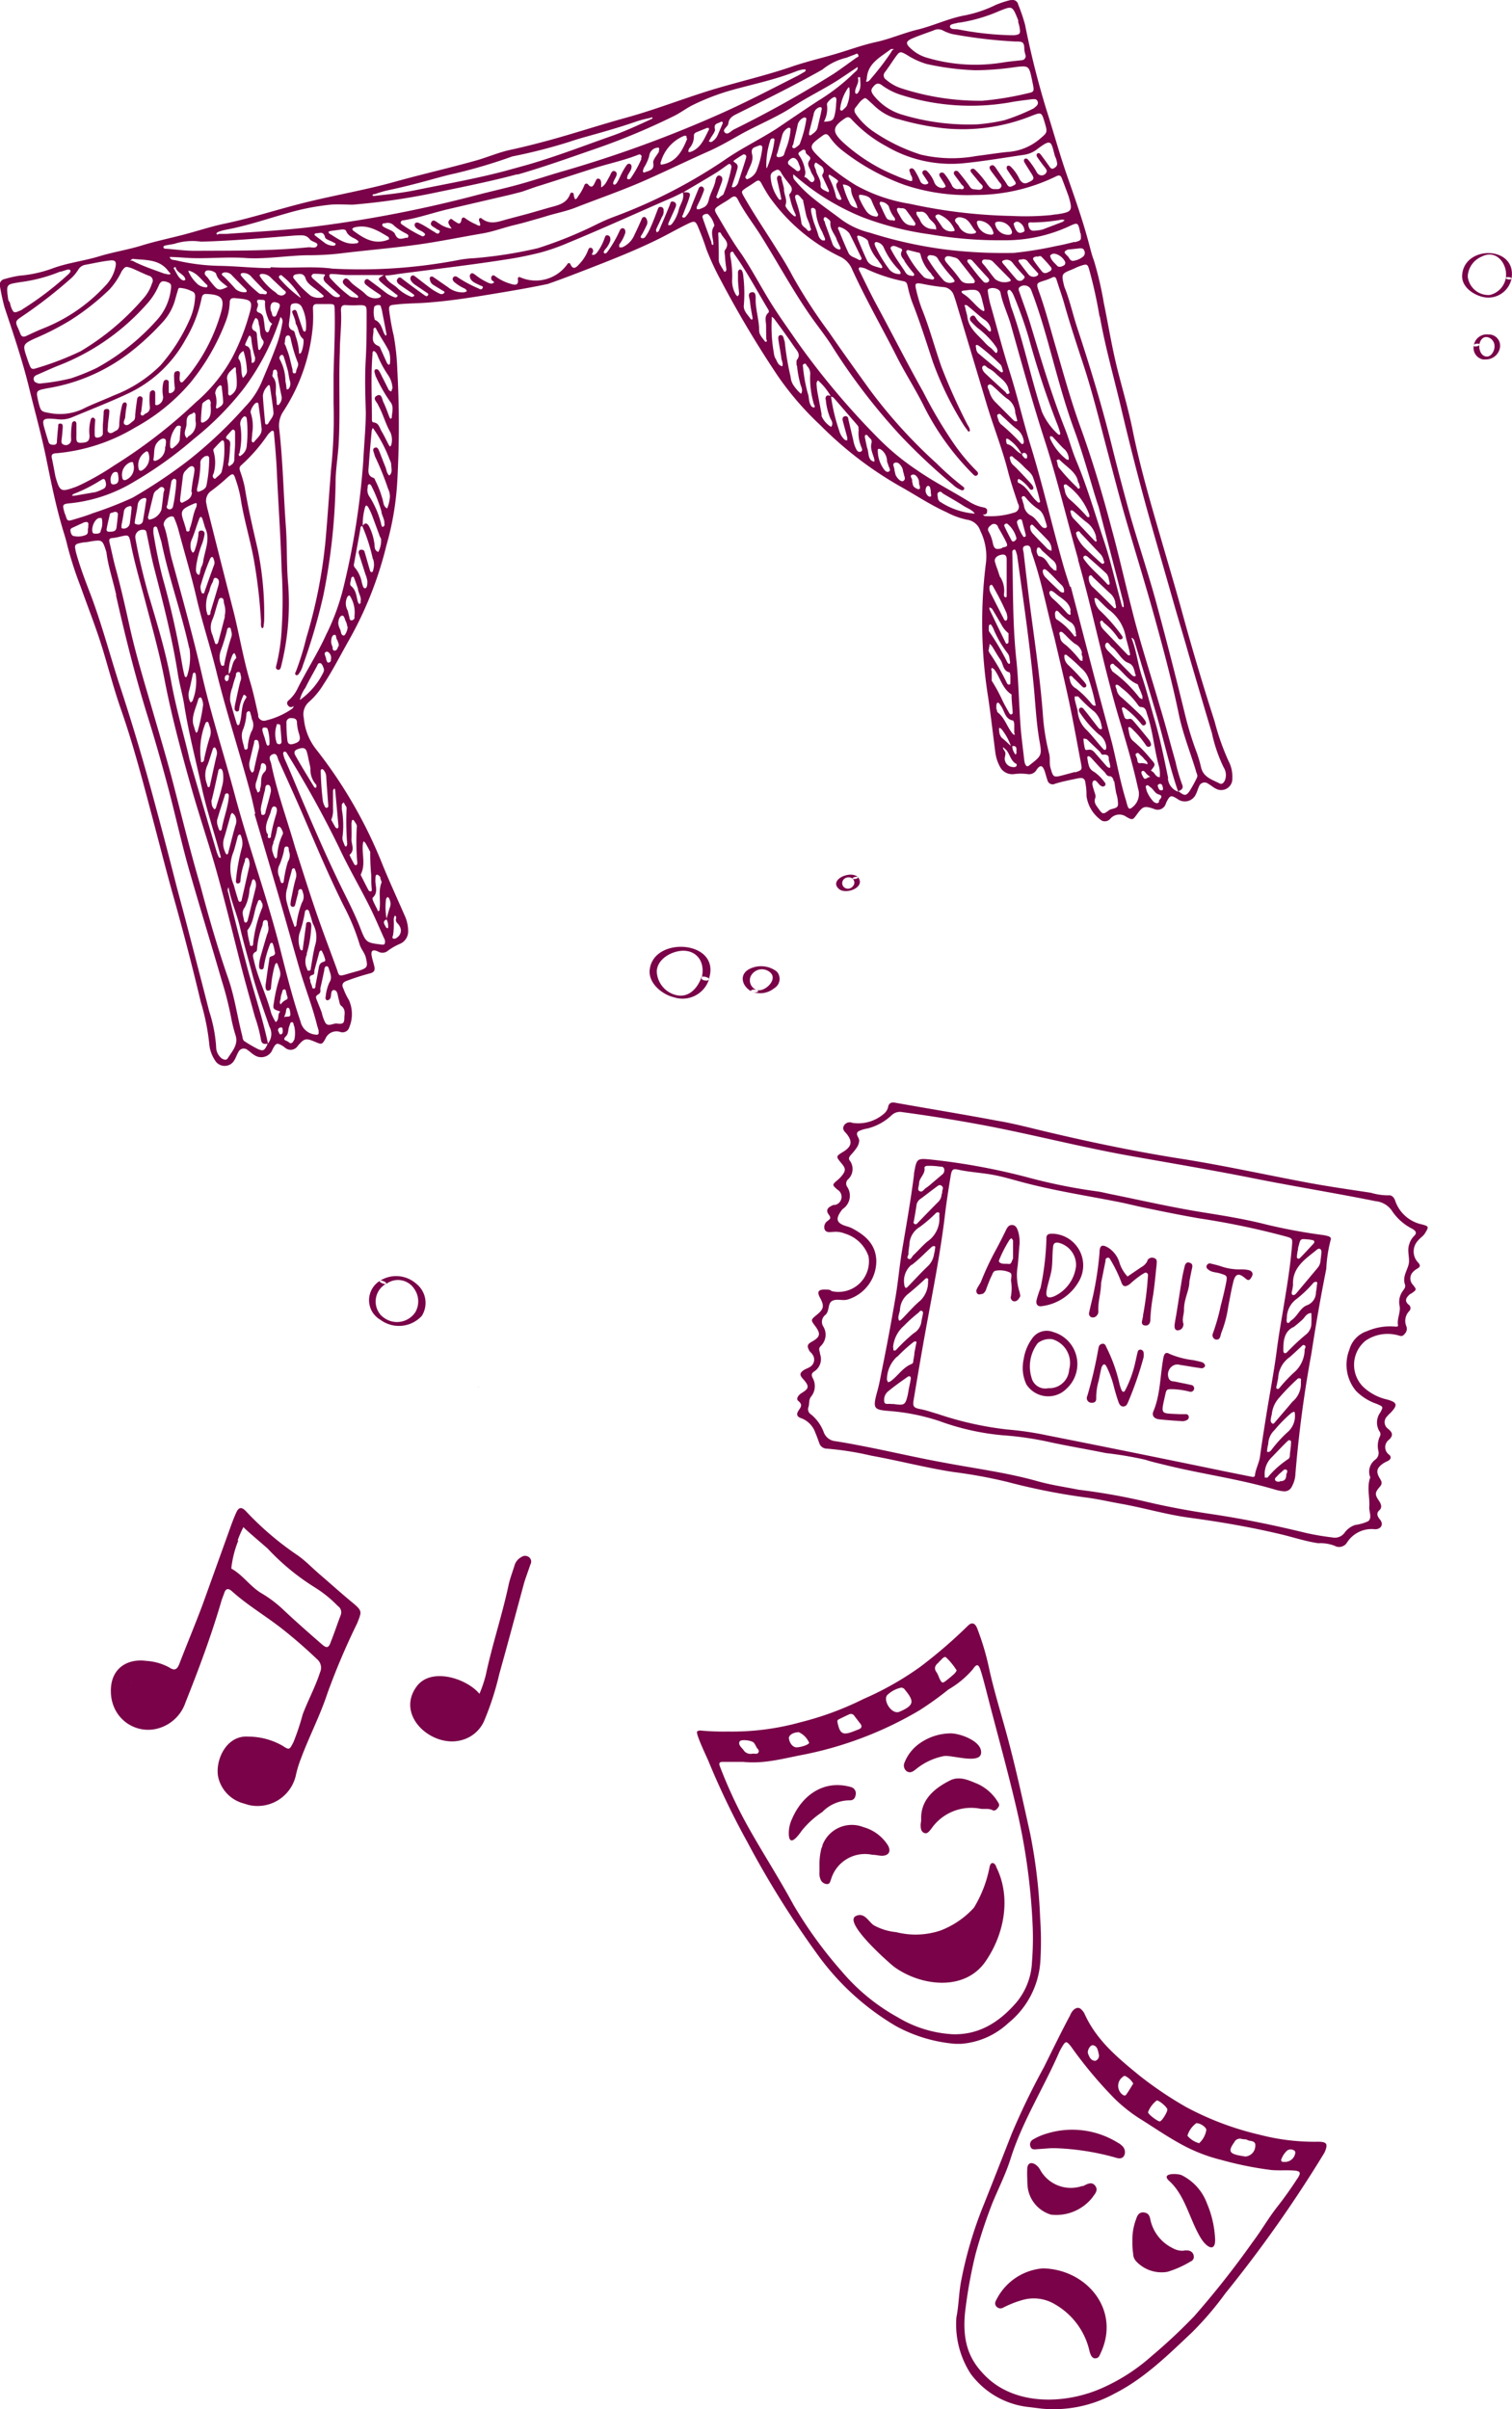 <svg xmlns="http://www.w3.org/2000/svg" viewBox="0 0 163.64 260.6"><defs><style>.cls-1,.cls-2{fill:#790248;}.cls-1{fill-rule:evenodd;}</style></defs><g id="Ebene_2" data-name="Ebene 2"><g id="Ebene_1-2" data-name="Ebene 1"><g id="Ebene_2-2" data-name="Ebene 2"><g id="Ebene_1-2-2" data-name="Ebene 1-2"><path class="cls-1" d="M51.82,150.12a.72.72,0,0,0-.11-.19l.11.19"/><path class="cls-1" d="M41.11,138.55a2.46,2.46,0,0,0-.81,3.37,2.56,2.56,0,0,0,.88.85,3.37,3.37,0,0,0,4.47-.43,2.64,2.64,0,0,0-.6-3.48,3.28,3.28,0,0,0-3.94-.31c-.17.1.5.44.71.32a2.1,2.1,0,0,1,2.94.44l.06.09a2.34,2.34,0,0,1,.13,2.54,2.38,2.38,0,0,1-3.31.66,2.44,2.44,0,0,1-.46-.39,2.2,2.2,0,0,1,.24-3.09,2.9,2.9,0,0,1,.36-.25c.17-.12-.51-.46-.71-.32"/><path class="cls-1" d="M76.75,105.8c1.23-4.09-6-4.56-6.43-.93-.19,1.46,1.33,2.7,2.6,3A3,3,0,0,0,76.71,106c0-.06,0-.11,0-.17s-.71-.34-.8-.1c-.47,1.3-1.53,2.36-3,1.83a2.74,2.74,0,0,1-1.83-2.5c.07-1.36,1.63-2.19,2.84-2.22,1.71,0,2.43,1.48,2,3,0,.2.73.35.8.1"/><path class="cls-1" d="M81.43,107.28a2.38,2.38,0,0,0,2.34-.37,1.18,1.18,0,0,0,.45-1.61,1.3,1.3,0,0,0-.18-.23,2.79,2.79,0,0,0-2.94-.25c-1.17.61-.78,1.92.26,2.43a.85.85,0,0,0,.56.07c.15,0,.18-.16,0-.23a1.1,1.1,0,0,1-.72-1.36,1.14,1.14,0,0,1,.31-.49,1.34,1.34,0,0,1,1.9,0l.1.12c.53.8-.86,2-1.63,1.72-.22-.09-.92,0-.44.22"/><path class="cls-1" d="M92.87,94.9c-.8-.82-3.24.27-2.06,1.27.77.64,2.9-.2,2.06-1.27-.11-.14-.69,0-.58.16a.57.57,0,0,1,0,.82.66.66,0,0,1-.77.2.59.59,0,0,1-.33-.76.61.61,0,0,1,.07-.14.74.74,0,0,1,1-.15l0,0c.13.13.7,0,.58-.16"/><path class="cls-1" d="M163.59,30.13c.6-3.59-5.25-3.66-5.35-.26,0,1.31,1.46,2.18,2.58,2.31a2.57,2.57,0,0,0,2.77-2.05c0-.15-.57-.24-.62-.05a2.28,2.28,0,0,1-1.75,1.83,2.25,2.25,0,0,1-2.37-2,2.45,2.45,0,0,1,1.48-2.14c1.67-.88,2.88.87,2.64,2.3,0,.16.59.23.62.05"/><path class="cls-1" d="M159.5,37.42a1.26,1.26,0,0,0,1,1.46,1.23,1.23,0,0,0,.27,0,1.54,1.54,0,0,0,1.58-1.38,1.22,1.22,0,0,0-1.13-1.32h-.14a1.42,1.42,0,0,0-1.58,1.22c0,.13.57.09.6-.11.08-.48.39-.94.93-.81a1,1,0,0,1,.72,1c0,.48-.37,1.18-.94,1.08s-.76-.8-.71-1.31c0-.14-.59-.09-.6.11"/><path class="cls-2" d="M117.81,26.19c-.65-2.43-1.49-4.8-2.32-7.18S114,14.2,113.23,11.8a93.54,93.54,0,0,1-2.29-9.12A18.64,18.64,0,0,0,110.2.5a.61.61,0,0,0-.72-.49l-.13,0a10.93,10.93,0,0,0-1.56.51,13.5,13.5,0,0,1-3.4,1.15C102.62,2,101,2.8,99.24,3.22c-1.5.37-2.93,1-4.44,1.33s-2.94.87-4.41,1.3-3,.79-4.53,1.3C83,8.15,80,8.82,77,9.73c-3.09.95-6.1,2.14-9.23,3s-5.93,1.81-8.93,2.6c-1.2.32-2.4.62-3.61.88s-2.37.76-3.56,1.11c-3,.85-6,1.52-9,2.36s-6.31,1.41-9.45,2.18-5.89,1.7-8.9,2.33c-1.53.32-3,.82-4.55,1.22s-3,.7-4.45,1.15-3,.69-4.5,1.14c-1.7.53-3.51.72-5.18,1.35a13.59,13.59,0,0,1-3.52.77,11.19,11.19,0,0,0-1.6.36.64.64,0,0,0-.55.7L0,31c.13.75.29,1.5.49,2.24,1,3,2,5.94,2.73,9,.6,2.44,1.28,4.87,1.78,7.33s1,4.94,1.7,7.36c.19.67.42,1.33.57,2a38.94,38.94,0,0,0,1.44,4.48c.83,2.34,1.75,4.64,2.46,7,.63,2.1,1.19,4.22,1.91,6.29,1.32,3.76,2.32,7.6,3.34,11.45.77,2.89,1.5,5.79,2.31,8.68q1.62,5.75,3,11.55a24.28,24.28,0,0,1,.91,4.47,3.83,3.83,0,0,0,.63,1.85,1.21,1.21,0,0,0,1.64.44,1.16,1.16,0,0,0,.44-.44c.18-.27.27-.6.44-.88a.63.63,0,0,1,.82-.35.42.42,0,0,1,.18.11c.25.15.45.38.7.52a1.32,1.32,0,0,0,1.84-.27,1.08,1.08,0,0,0,.16-.3c.38-.73.48-.77,1.15-.36.12.08.23.19.35.26a.91.91,0,0,0,1.23-.29c.71-.83.88-.87,1.87-.45.71.3.76.33,1.13-.33a1.29,1.29,0,0,1,1.62-.73.77.77,0,0,0,.87-.3,3.75,3.75,0,0,0,.06-3.14,6.74,6.74,0,0,1-.61-1.27c-.24-.45,0-.69.36-.82a24.85,24.85,0,0,1,2.49-.8c.49-.12.6-.34.5-.77s-.2-.7-.27-1.06c-.13-.63.07-.82.68-.54a.92.92,0,0,0,1.1-.12,6.83,6.83,0,0,1,1.23-.7,1.45,1.45,0,0,0,.92-1.27,4,4,0,0,0-.37-1.8c-.79-1.8-1.61-3.59-2.36-5.41a50.16,50.16,0,0,0-7.23-12.58,6.33,6.33,0,0,1-1.33-3.39,1.77,1.77,0,0,1,.59-1.76A8.21,8.21,0,0,0,35,74.05c1-1.51,1.83-3.15,2.73-4.74A40,40,0,0,0,41.82,59,31.39,31.39,0,0,0,43,52a109.17,109.17,0,0,0,0-12,25.51,25.51,0,0,0-.39-3.7c-.2-.81-.34-1.64-.46-2.47s0-.81.71-.89c1-.12,2.11-.12,3.16-.19,2.33-.16,4.64-.51,6.94-.89,2.12-.35,4.23-.7,6.32-1.14,2-.7,4-1.49,6-2.27,2.17-.86,4.33-1.75,6.41-2.81.94-.48,1.85-1,2.81-1.46.66-.31.78-.28,1.06.39s.63,1.56.88,2.36A29.27,29.27,0,0,0,78,30.3a114.11,114.11,0,0,0,6.15,10.32A32.51,32.51,0,0,0,88.79,46a40.07,40.07,0,0,0,8.86,6.74c1.59.9,3.11,1.91,4.78,2.66a8.33,8.33,0,0,0,2.25.82,1.75,1.75,0,0,1,1.42,1.21,6.18,6.18,0,0,1,.59,3.59,51.06,51.06,0,0,0,.27,14.5c.29,2,.51,3.91.76,5.86a4.47,4.47,0,0,0,.61,1.74,1.51,1.51,0,0,0,1.44.61,5.62,5.62,0,0,1,1.42,0,.93.93,0,0,0,1-.47c.38-.55.64-.49.86.12.12.34.2.7.31,1a.57.57,0,0,0,.82.4c.83-.26,1.69-.42,2.55-.6.39-.08.71,0,.74.52a6.66,6.66,0,0,1,.12,1.41,3.83,3.83,0,0,0,1.66,2.66.78.78,0,0,0,.91-.2,1.29,1.29,0,0,1,1.76-.2c.66.37.69.32,1.14-.3.64-.87.8-.92,1.83-.57a.92.92,0,0,0,1.21-.39c.07-.12.1-.27.17-.4.36-.69.47-.72,1.16-.29a1.32,1.32,0,0,0,1.84-.24,1.12,1.12,0,0,0,.16-.28c.14-.25.2-.55.33-.81a.63.63,0,0,1,.79-.42.53.53,0,0,1,.21.11c.29.16.54.39.83.53a1.2,1.2,0,0,0,1.63-.47,1.11,1.11,0,0,0,.15-.61,3.63,3.63,0,0,0-.41-1.91,26.11,26.11,0,0,1-1.51-4.3q-1.83-5.67-3.41-11.43c-.79-2.89-1.65-5.76-2.48-8.63-1.11-3.82-2.22-7.64-3-11.54-.44-2.14-1.06-4.25-1.6-6.38-.61-2.4-1-4.86-1.5-7.29a37.58,37.58,0,0,0-1.07-4.58C118.14,27.54,118,26.86,117.81,26.19Zm-2.17-5c.48,1.64.42,1.73-1.29,2-.22,0-.44.06-.65.08a28.87,28.87,0,0,1-4.16.09,56.43,56.43,0,0,1-11.05-1.31,17.68,17.68,0,0,1-5.84-2,24,24,0,0,1-3.76-2.82c-1.42-1.36-1.41-1.43.14-2.56.37-.27.53-.17.77.16a6.41,6.41,0,0,0,1.33,1.42A24.24,24.24,0,0,0,97.89,20a21.54,21.54,0,0,0,7.64,1.09,19.88,19.88,0,0,0,8.74-2c.33-.17.52-.16.66.22.23.59.47,1.24.71,1.89Zm-.43,2.64A1.64,1.64,0,0,1,115,24l-2.15.82a4.73,4.73,0,0,1-1,.14c-.41,0-.53-.4-.56-.69s.3-.2.5-.21a18.26,18.26,0,0,0,3.14-.31.88.88,0,0,1,.32.08Zm-4.34,1c.07.19-.07.25-.2.3-.42.16-.63,0-.89-.63,0-.13-.15-.27,0-.4a.44.44,0,0,1,.49-.07,1.09,1.09,0,0,1,.6.85Zm-1.34.21c0,.22-.07.33-.28.35a1.44,1.44,0,0,1-1.55-1.14c0-.23.11-.22.22-.26a1.45,1.45,0,0,1,1.61,1.1Zm-2,.11a.2.2,0,0,1-.17.23,1.59,1.59,0,0,1-1.64-1.32.2.2,0,0,1,.21-.19h0a1.68,1.68,0,0,1,1.59,1.33ZM105.65,25c0,.17-.08.23-.19.25a1.48,1.48,0,0,1-1.69-.79c-.15-.26-.59-.54-.32-.81s.7-.11,1,0c.58.33.77,1,1.19,1.4Zm-2.33-.2c0,.12,0,.22-.17.21a1.21,1.21,0,0,1-1.16-.43c-.28-.43-.46-.66-.68-1-.06-.09-.13-.21,0-.3a.49.49,0,0,1,.28-.09,3,3,0,0,1,1.72,1.66Zm-2,.06h0a.61.61,0,0,0-.27-.08,1.52,1.52,0,0,1-1.49-1c-.08-.17-.21-.31-.29-.46a.53.53,0,0,1-.09-.3c0-.21.23-.08.36-.11.53-.09.78.29,1,.66s.88.65.76,1.3h0Zm-2.51-.48c-1,.06-1.25-.8-1.63-1.38-.07-.2-.18-.37-.05-.47s.27,0,.41,0a.57.57,0,0,1,.5.16c.34.46.69.93,1,1.41.09.21,0,.32-.26.33Zm-2.09-.55c-.29,0-.63,0-.79-.27-.26-.47-.47-1-.7-1.46a.23.23,0,0,1,.06-.28,1.12,1.12,0,0,1,.9.49,3.28,3.28,0,0,0,.63,1.25c.08.18.08.33-.13.32Zm-3.59-2.77c.44.08,1,.14,1.2.64A11.77,11.77,0,0,0,95,23.1a.21.21,0,0,1-.24.32,1.41,1.41,0,0,1-1-.58A8.14,8.14,0,0,1,93,21.45C93,21.34,92.86,21,93.13,21.09Zm-.33,1.47h0c-.33-.11-.67-.18-.84-.57a9.42,9.42,0,0,1-.74-2c.43,0,.89.26.89.5C92.12,21.3,92.72,21.84,92.8,22.56Zm-2.16-2c.13.26.24.53.36.79,0,.1.15.22,0,.28a.34.34,0,0,1-.39-.12c-.11-.12-.12-.11-.12-.17a8.49,8.49,0,0,0-.77-2.11c0-.09-.1-.18,0-.27s.09,0,.11,0a7.54,7.54,0,0,1,.8.55c.2.17-.09.3-.12.46a1.11,1.11,0,0,0,.13.57Zm-1.48-1.12c.18.39.37.78.55,1.18,0,.1,0,.24-.13.17-.32-.16-.8-.31-.77-.67.07-.72-.46-1.19-.51-1.73-.16-.32-.27-.58,0-.78,0,0,.34.21.51.34a.63.63,0,0,1,.25.88c-.17.18,0,.39.1.59Zm-1.42-.91c.13.39.62.83.3,1.13s-.56-.42-1-.49h0a1,1,0,0,0,.08-.77,3.85,3.85,0,0,0-.6-1.52c-.28-.33.06-.43.24-.57s.43-.14.44.18.74.44.41.88,0,.75.13,1.14ZM86.6,15.47a.51.51,0,0,1-.18.26c-.17.13-.41.35-.54.3-.3-.12,0-.36,0-.54.13-.63.3-1.26.43-1.89a1.12,1.12,0,0,1,.72-.89c.24,0,.24.08.23.24a12.13,12.13,0,0,1-.66,2.5Zm1.07,9c0,.16.23.36,0,.48s-.31-.11-.43-.22-.49-.31-.51-.66a11.32,11.32,0,0,0-.54-2.21c-.06-.26-.27-.69,0-.78s.48.34.71.55c.07.06,0,.21.07.31.09.46.19.92.27,1.29s.31.78.43,1.2Zm-2.14-2.9a7.27,7.27,0,0,0,.58,1.64c0,.08.08.22-.1.19s-1.1-1-1-1.21c.24-.62-.19-1.13-.16-1.81-.07-.29-.17-.68-.27-1.06A.26.26,0,0,0,84.3,19c-.17,0-.24.22-.2.41.14.64.29,1.27.42,1.91,0,.1.09.22,0,.27a.23.23,0,0,1-.19,0,4.46,4.46,0,0,1-.93-2.5c0-.42.32-.55.6-.69s.48.13.58.35a7,7,0,0,0,.63.88c.27.4.76.72.29,1.31C85.34,21,85.48,21.36,85.53,21.57Zm-6-4c-.09-.05-.22-.12-.08-.22.32-.23.66-.44,1-.65.41,0,.32.3.27.47-.25.83-.53,1.66-.8,2.49a.93.93,0,0,1-.36.53.39.39,0,0,1-.3.06c-.13,0,0-.17,0-.26.16-.52.34-1,.49-1.56.08-.26.21-.6-.19-.82ZM35.43,30.74c.39.37.81.72,1.22,1.09.06.05.21.12.12.23a.36.36,0,0,1-.29.09.94.94,0,0,1-.58-.26l-2-1.73c-.12-.12-.35-.32,0-.54a7.71,7.71,0,0,1,1.17.06c.17,0,.1.14,0,.23C34.91,30.3,35.19,30.52,35.43,30.74ZM32,35c.37.58.27,1.23.79,1.64.19.15-.07,1.42-.25,1.56s-.18,0-.18-.11A6.43,6.43,0,0,0,32,36.37c-.06-.21-.11-.54-.24-.59-.71-.26-.45-.79-.43-1.27a5.64,5.64,0,0,0,.1-1.08c0-.24,0-.57.32-.59a.8.8,0,0,1,.87.28,4.45,4.45,0,0,1,.48,2.61c0,.05-.08.13-.14.14s-.15-.11-.18-.2c-.22-.62-.42-1.24-.63-1.86-.06-.19-.15-.36-.38-.25s-.13.24-.09.38C31.84,34.33,32,34.71,32,35Zm-1.09,2.44c0-.11-.13-.22-.11-.3.09-.3,0-.79.33-.85s.32.42.4.67a15.24,15.24,0,0,0,.67,2.18c.16.31,0,.56-.1.83s0,.42-.25.41-.16-.28-.2-.44c-.1-.39-.19-.78-.31-1.26s-.27-.82-.42-1.26ZM28,33.81c-.51-.21.07-.65-.11-1s0-.41.29-.38.57-.07.5.37A4,4,0,0,0,29,34.4a1.07,1.07,0,0,0,.47.63h0c-.31.26-.28,1-.57.91s-.24-.72-.32-1.12S28.56,34,28,33.81Zm.26-2a.55.55,0,0,1-.29-.13,13.68,13.68,0,0,1-1.84-1.81c-.1-.14-.16-.24.07-.33a1.11,1.11,0,0,1,1,.39c.43.48.9.93,1.34,1.41.12.13.49.19.29.45-.05.1-.37,0-.58,0Zm.2,5c.22.29-.12.67-.31,1-.08.12-.19,0-.2-.08-.05-.43-.09-.86-.14-1.29,0-.22,0-.51-.18-.6-.47-.22-.39-.54-.24-.89a2.14,2.14,0,0,1,.26-.55c.29.06.33.34.36.7.22.44,0,1.12.44,1.7Zm-5.33-5.94a7.77,7.77,0,0,1-.61-.78c-.14-.21-.51-.39-.3-.71s1.11,0,1.17.24c.18.7.78,1,1.26,1.43h-.05c-.82.39-1,.38-1.48-.19Zm-4,9.29c-.3,0-.3.37-.29.62a10,10,0,0,0,.07,1.09.52.52,0,0,1-.24.56.48.48,0,0,1-.29.1c-.15,0-.12-.16-.12-.26V41.4a.27.27,0,0,0-.23-.32.32.32,0,0,0-.33.22,3.54,3.54,0,0,0-.06,1.52.89.89,0,0,1-.44.92.41.41,0,0,1-.29.08c-.15,0-.11-.16-.11-.26v-1c0-.16-.06-.32-.21-.34a.35.35,0,0,0-.38.32h0a8.42,8.42,0,0,0,0,1.42.67.67,0,0,1-.45.77c-.15.07-.28.32-.46.18s0-.33,0-.5c.05-.4.1-.79.13-1.19a.29.29,0,0,0-.21-.35.32.32,0,0,0-.37.27s0,0,0,0c-.09.57-.16,1.15-.22,1.73,0,.26,0,.53-.24.69s-.53.54-.84.39-.07-.52,0-.79a9.79,9.79,0,0,1,.17-1.31c0-.15,0-.3-.17-.32s-.27.11-.32.25a10.3,10.3,0,0,0-.32,2c0,.32,0,.67-.4.83-.22.11-.44.33-.7.2s-.14-.45-.13-.69c0-.47.11-.94.14-1.41,0-.2.09-.49-.27-.47s-.32.25-.33.47l-.09,1.31v.88c0,.29-.34.43-.62.44s-.26-.27-.26-.47a11.32,11.32,0,0,1,.06-1.42.35.35,0,0,0-.16-.25c-.16-.06-.26,0-.33.2a4.58,4.58,0,0,0-.13,1.73c0,.43-.13.69-.6.74-.78.09-.85,0-.82-.79V45.8a.3.3,0,0,0-.17-.24.29.29,0,0,0-.31.24,8.43,8.43,0,0,0-.09,1.74.58.58,0,0,1-.55.61.61.61,0,0,1-.32-.08c-.19-.1-.19-.27-.17-.46.06-.47.11-1,.13-1.42,0-.16,0-.38-.27-.37s-.21.18-.22.32c-.06.51-.1,1-.14,1.53,0,.22,0,.44-.35.44s-.5-.07-.58-.38L5,47c-.44-1.6-.74-1.86,1.25-1.65a3.06,3.06,0,0,0,1.5-.19c2.05-.86,4.13-1.66,6.14-2.61a13.7,13.7,0,0,0,6.19-5.83,14.14,14.14,0,0,0,1.74-4.46c.07-.38.22-.48.57-.46,1.62.08,1.95.48,1.53,2A19.34,19.34,0,0,1,20.88,40a11,11,0,0,1-1,1.21.35.35,0,0,1-.26.16c-.06,0-.14-.14-.17-.24a2.05,2.05,0,0,1,0-.43c0-.14.14-.6-.26-.56ZM5.12,42a19.85,19.85,0,0,0,8.77-3.74,27.74,27.74,0,0,0,3.7-3.4A5.94,5.94,0,0,0,19,32.25c.08-.28.16-.56.25-.84,0-.1.09-.26.16-.27a3.26,3.26,0,0,1,1.34.36c.37.12.39.43.36.72a6.7,6.7,0,0,1-.57,2.32,19.31,19.31,0,0,1-3.19,5,14.61,14.61,0,0,1-5,3.22c-1,.45-2.09.86-3.11,1.34a5.86,5.86,0,0,1-3.7.61c-1.09-.2-1.1-.14-1.37-1.17C3.87,42.22,3.87,42.25,5.12,42ZM3.64,41c0-.28.18-.37.38-.46.77-.33,1.53-.69,2.32-1a24.64,24.64,0,0,0,9.52-6.62,7.18,7.18,0,0,0,1.35-2.1c.2-.46.49-.45.89-.31s.46.28.4.72A6,6,0,0,1,17,34.6a24.49,24.49,0,0,1-6.55,5.21,24.31,24.31,0,0,1-2.75,1.11,22,22,0,0,1-3.23.55.91.91,0,0,1-.33,0C3.92,41.4,3.67,41.34,3.64,41ZM18.78,29l.14-.11H19c.12.57.74.7,1,1.14,0,.09.14.19,0,.27s-.19,0-.27,0c-.51-.3-.65-.9-1-1.36Zm1.58.34.07-.06c.89.21,1.36,1,2,1.56a.21.21,0,0,1,0,.19.17.17,0,0,1-.18.05,1.59,1.59,0,0,1-.8-.29,4,4,0,0,1-1.09-1.51Zm3.77.54c-.06-.07-.14-.21-.12-.26a.39.39,0,0,1,.27-.15.94.94,0,0,1,.86.35c.47.5,1,1,1.45,1.46a.42.42,0,0,1,.11.18c0,.14-.1.17-.21.15a1.43,1.43,0,0,1-1-.35c-.46-.53-.91-1-1.36-1.44Zm5.2,3.84-.06-.38c0-.57.24-.78.78-.58a.29.29,0,0,1,.22.36.14.14,0,0,1,0,.06,6.07,6.07,0,0,1-.24.59c-.08.19-.11.48-.36.48s-.22-.38-.32-.59Zm.8-1.8a3.29,3.29,0,0,0-.57-.48A6.88,6.88,0,0,1,28.2,30c0-.05-.07-.12-.11-.18a.22.22,0,0,1,.22-.19,1.28,1.28,0,0,1,1,.4c.43.43.89.84,1.33,1.27.13.13.45.27.21.49a.53.53,0,0,1-.72.07Zm2.38.28a13,13,0,0,1-2.19-2c-.09-.11-.21-.23-.08-.36s.26-.08.3,0a8.08,8.08,0,0,1,2,2.32s0-.05,0,0Zm-.66-2c-.22-.26-.11-.48.23-.53s.81-.15,1,.47,1,1,1.54,1.5c.14.11.27.23.38.33s-.1.22-.21.22A1.79,1.79,0,0,1,33.64,32a10.57,10.57,0,0,1-1.79-1.81ZM29.26,29c-1.78,0-3.56-.2-5.35-.24a22.32,22.32,0,0,1-4.88-.6c-.25-.06-.56,0-.67-.36.83,0,1.65.1,2.48.12,2,.05,3.92-.15,5.89,0,2.15.11,4.29-.26,6.43-.31a30.53,30.53,0,0,0,3.71-.2c2.75-.34,5.51-.56,8.25-.94,2.39-.33,4.74-.82,7.11-1.22,1.15-.2,2.24-.61,3.37-.89.59-.14,1.17-.29,1.75-.46s1.15-.32,1.73-.5c1.11-.35,2.26-.55,3.35-1,2.24-.87,4.5-1.66,6.72-2.6,2.54-1.09,5-2.31,7.56-3.44,1.12-.5,2.2-1.12,3.28-1.73,1.87-1.06,3.89-1.85,5.68-3,1.64-1.1,3.42-1.94,5.08-3,.69-.45,1.37-.92,2.06-1.38.08.33-.21.47-.39.65a21.66,21.66,0,0,1-3.87,3c-1.52,1-3,2-4.47,3-1.87,1.2-3.88,2.16-5.71,3.44a56.16,56.16,0,0,1-12,6.14c-.58.22-1.15.47-1.7.74a45,45,0,0,1-6.47,2.63,47.17,47.17,0,0,1-6.9,1.08,11.55,11.55,0,0,0-1.85.23A56.48,56.48,0,0,1,36,29.06c-2.26-.3-4.48,0-6.7-.16ZM76.74,14c-.48.89-.8,1.89-1.82,2.36-.12.05-.32.13-.39.07s0-.24.06-.37a1.94,1.94,0,0,0,.51-1.39c0-.22.14-.31.31-.38l1.1-.45h.21c0-.07,0,0,0,.06Zm.64,0c-.18-.71.38-.62.66-.84.23,0,.2.12.14.27l-.51,1.19a1.6,1.6,0,0,1-.64.72.37.37,0,0,1-.21,0c-.16,0-.06-.17,0-.24.21-.42.63-.85.56-1.16Zm-3,1c-.51,1.23-1.07,2.41-2.54,2.76l-.32.06c0-.1-.07-.22,0-.29A4.31,4.31,0,0,1,74,14.71a.45.45,0,0,1,.28,0s.07.16,0,.22ZM71.32,16.4c-.22.41-.68.87-.62,1.23.11.67-.22.79-.91,1,.1,0-.09.06-.17,0s0-.31.06-.47a5,5,0,0,0,.58-1.27A1,1,0,0,1,71,16c.1,0,.24-.08.31,0s0,.23,0,.35Zm-1.89.76a11.65,11.65,0,0,1-1.16,2.1.26.26,0,0,1-.37.09h0c-.08-.07,0-.18,0-.29.12-.34.43-.6.45-1a.32.32,0,0,0-.21-.35.37.37,0,0,0-.29.11,6.13,6.13,0,0,0-.46.74c-.18.32-.32.66-.5,1s-.33.47-.47.39,0-.36.09-.54.44-.67.07-.87-.47.3-.62.56c-.26.42-.41.92-.9,1.17v-.41c0-.13,0-.47-.26-.53s-.3.22-.4.39-.28.79-.74.25a.22.22,0,0,0-.31-.07.24.24,0,0,0-.11.15,5.12,5.12,0,0,1-.64,1.14c-.33.58-.42.38-.51-.12A.19.19,0,0,0,61.7,21c-.4,1.06-1.34,1.2-2.26,1.46l-2.3.66-2.3.61c-.93.26-1.81.62-2.7-.09-.17-.14-.36,0-.28.26.18.47.21.69-.37.36a5.88,5.88,0,0,1-1.14-.65c-.16-.15-.36-.09-.4.15-.12.7-.47.33-.76.16s-.32-.36-.54-.13-.1.4,0,.59l.23.34a2.9,2.9,0,0,1-1.37-.55c-.26-.13-.59-.54-.82-.15s.25.51.5.71.52.14.36.42-.41,0-.6-.1-.62-.39-.93-.57a5.74,5.74,0,0,0-.78-.4.36.36,0,0,0-.3.06.33.33,0,0,0,0,.4c.23.32.62.38.9.61.09.07.19.14.15.25a.25.25,0,0,1-.33.14h0a14.28,14.28,0,0,1-2.07-1.2c-.12-.08-.28-.16-.21-.34s.23-.16.37-.18c1.62-.27,3.18-.83,4.78-1.2l6.4-1.49c.52-.12,1-.25,1.55-.39L58,20.21c2.09-.65,4.17-1.34,6.25-2,1.57-.5,3.18-.83,4.72-1.43.13-.05.27-.14.4,0s.06.23,0,.34ZM43.89,25.23c.14.09.37.15.29.37s-.23.14-.15.09c-.69.2-1,.26-1.28-.37-.13-.35-.76-.5-1.16-.74-.12-.07-.27-.15-.2-.31s.18-.1.29-.12a.93.93,0,0,1,1,.29A6,6,0,0,0,43.89,25.23ZM42,25.61c.07,0,.09.18.12.27l-.3.12c-1.44.45-2.53-.27-3.6-1.06a.59.59,0,0,1-.1-.17.48.48,0,0,1,.23-.17C39.76,24.24,40.88,24.93,42,25.61Zm-3.47.3c.13.07.3.15.25.29s-.24.12-.38.14c-1.11.12-1.9-.58-2.77-1.08,0,0-.06-.12-.09-.19l.2-.08L37,24.82c.18,0,.38,0,.46.16.19.52.68.7,1.12.93Zm-2.35.36c.06,0,.21.1.1.23a.26.26,0,0,1-.19.08,1.62,1.62,0,0,1-.92-.29l-1-.76c-.13-.09-.22-.18,0-.3.36.05.79-.31,1,.39,0,.29.61.39,1,.65Zm61-13.4a28.62,28.62,0,0,0,4.92,1,20,20,0,0,0,9.45-1.3c1.18-.46,1.17-.49,1.54.77.29,1,.26,1-.58,1.71A5.94,5.94,0,0,1,109,16.44c-1.12.12-2.24.3-3.36.44a14.62,14.62,0,0,1-6-.16,19.7,19.7,0,0,1-5.28-2.61,7.37,7.37,0,0,1-1.69-1.7c-.17-.24-.31-.51-.06-.8s.52-.79,1-1a.62.62,0,0,1,.27.15l.65.59a5.91,5.91,0,0,0,2.61,1.52ZM94.5,9.39c.26-.32.51-.48.92-.19a7.11,7.11,0,0,0,2.24,1.11,24.88,24.88,0,0,0,11.56.78c.82-.16,1.66-.25,2.49-.36.22,0,.44-.06.57.2s0,.48-.24.65a.83.83,0,0,1-.26.19A22,22,0,0,1,108.72,13a20.25,20.25,0,0,1-2.91.45,24.89,24.89,0,0,1-8.31-1.09,6.19,6.19,0,0,1-3-2.11C94.25,9.87,94.25,9.69,94.5,9.39Zm19.89,8.17c.09.31-.07.48-.31.63s-.39,0-.52-.21c-.3-.41-.59-.83-.9-1.23-.09-.11-.19-.25-.36-.16s-.13.32,0,.46c.26.39.55.77.84,1.14.11.16.21.3.09.49a.57.57,0,0,1-.79.21.7.7,0,0,1-.21-.21,8,8,0,0,0-1-1.45.27.27,0,0,0-.38,0h0a.37.37,0,0,0,0,.29c.22.38.46.75.69,1.12.46.69.42.78-.29,1.11-.43.19-.67,0-.89-.33a4.57,4.57,0,0,0-1-1.42c-.13-.09-.28-.13-.38,0a.42.42,0,0,0,0,.31c.25.4.53.78.78,1.18.1.17.33.37,0,.54s-.54.3-.76-.06-.32-.49-.49-.73l-.74-1.08c-.13-.18-.27-.38-.53-.24s-.1.38,0,.54c.27.39.57.75.84,1.14.14.2.43.38.25.66s-.46.17-.71.2c-.4,0-.56-.26-.77-.52a9.59,9.59,0,0,0-1.33-1.59.32.32,0,0,0-.4-.05c-.15.12-.07.25,0,.36l.82,1c.26.32.54.43.37.7s-.6.13-.92.11-.41-.27-.56-.47q-.51-.7-1.08-1.38a.31.31,0,0,0-.44-.09l0,0a.3.3,0,0,0,0,.4c.24.33.48.64.73,1,.11.13.34.24.26.43s-.32.06-.49.08A.68.68,0,0,1,103,20a7.17,7.17,0,0,0-.78-1.19.34.34,0,0,0-.48-.08h0c-.12.09-.09.27,0,.4s.35.55.53.83c0,.09.16.19,0,.28a.48.48,0,0,1-.29.09.94.94,0,0,1-.85-.57,3.43,3.43,0,0,0-.82-1.27.32.32,0,0,0-.41,0,.29.29,0,0,0,0,.39c.16.24.33.48.48.73.06.08.16.2,0,.28a.58.58,0,0,1-.77-.26l0,0a7.18,7.18,0,0,0-.5-1c-.12-.22-.3-.52-.57-.39s0,.41,0,.62a1.76,1.76,0,0,1,.19.39v.3a.42.42,0,0,1-.31,0c-.48-.17-1-.34-1.43-.54a19.24,19.24,0,0,1-5.8-3.66c-1.17-1.12-1.09-1.64.25-2.54.3-.2.47-.18.73.11a14.34,14.34,0,0,0,3.79,2.92,13.86,13.86,0,0,0,8.3,1.82c2.22-.22,4.41-.6,6.61-.92a3,3,0,0,0,1.39-.61c1.59-1.2,1.48-.82,1.92.78A1.92,1.92,0,0,1,114.39,17.56ZM89.16,13.19h0a3.07,3.07,0,0,0,.34-1.88c-.07-.23.68-.9.89-.8s.11.5.1.76a5.58,5.58,0,0,1-.12,1c-.15.75-.27.84-1.2.9Zm-.67.58c-.08.41-.39.59-.67.81-.09.07-.18.1-.26,0v-.21c.16-.67.34-1.33.5-2a.93.93,0,0,1,.55-.74.32.32,0,0,1,.3,0s.06.19,0,.28C88.8,12.51,88.63,13.14,88.49,13.77Zm2.43-1.95a4.91,4.91,0,0,1,.9-2.36h.1a3.73,3.73,0,0,1-.21,1.81c-.06.3-.33.46-.53.67,0,0-.14.06-.18,0A.2.2,0,0,1,90.92,11.82Zm1.63-1.9c0-.51.48-.95.29-1.5l.08-.07h.17c0,.55.16,1.14-.21,1.65,0,.07-.16.16-.23.15S92.55,10,92.55,9.92Zm-11.7,8.86c.23-.68.73-1.33.55-2.07s.23-.75.62-.92.53,0,.47.33a9.31,9.31,0,0,1-.64,2.42,1.72,1.72,0,0,1-.86.8c-.1.06-.19.08-.29-.08S80.79,19,80.85,18.78Zm2.55-3.69a.34.34,0,0,1,.28-.12c.18,0,.14.2.12.35A12,12,0,0,1,83,18.18a.06.06,0,0,1-.06-.07A8.4,8.4,0,0,1,83.4,15.09ZM84.22,17c-.32-.07-.11-.35-.06-.53.15-.6.33-1.18.48-1.78a1.26,1.26,0,0,1,.63-.84.22.22,0,0,1,.28.05.81.81,0,0,1,0,.22A6.79,6.79,0,0,1,85.1,16c-.09.23-.17.46-.24.7S84.42,17,84.22,17Zm1.14.4c.36-.45.72-.42,1,.09.06.13.1.26.14.36s.24.47,0,.62-.39-.11-.56-.22-.34-.26-.51-.39a.3.3,0,0,1-.11-.41l0-.06ZM102.81,2.84c0-.25.58-.28.92-.39h.11a17.31,17.31,0,0,0,4.29-1.25c1.42-.55,1.41-.66,2.07,1v.21h0a3.53,3.53,0,0,1,.16.64c.1.61,0,.68-.58.76h-.44a33.47,33.47,0,0,1-5.64-.63C103.38,3.12,102.83,3.24,102.81,2.84ZM98.66,4.19c.8-.35,1.63-.62,2.38-.9a1.1,1.1,0,0,1,1,0,4.71,4.71,0,0,0,1,.39,52.42,52.42,0,0,0,6.82.81c.79,0,1,0,1,.88A3.65,3.65,0,0,0,111,6a.44.44,0,0,1-.41.51c-.65.08-1.3.13-2,.24a18.4,18.4,0,0,1-8.21-.49,4.31,4.31,0,0,1-1.94-1.14C98,4.69,98.09,4.45,98.66,4.19Zm-.54,1.73a8.31,8.31,0,0,0,2.16,1,28.91,28.91,0,0,0,5.31.68,31.63,31.63,0,0,0,4.35-.35c1.38-.17,1.43-.1,1.72,1.24h0c.06.31.11.52.15.73.11.63.09.73-.5.85a33.65,33.65,0,0,1-5,.83,27.43,27.43,0,0,1-8.8-1.36,4.78,4.78,0,0,1-1.61-.92.54.54,0,0,1-.18-.74.44.44,0,0,1,.08-.11c.42-.55.78-1.14,1.19-1.7S97.49,5.58,98.12,5.92ZM96.4,5.33c.08-.07.28,0,.42,0-.26,0-.34.27-.44.42A29.85,29.85,0,0,1,94.3,8.46c-.15.18-.28.4-.56.38h0V8.78h0a1.55,1.55,0,0,0,.08-.36C93.94,6.82,95.3,6.18,96.4,5.33ZM89,7.53a6.5,6.5,0,0,1,2.62-1.29c.34-.13.57-.23.81-.31s.33-.24.45,0-.1.24-.22.33C91.87,6.82,91,7.47,90.2,8a121.2,121.2,0,0,1-10.76,6c-.33.16-.69.66-1,.33s.34-.61.38-.94c.08-.71.58-.89,1.11-1.16C83,10.7,86,9.22,89,7.53ZM40.57,21a11.22,11.22,0,0,1,1.25-.38c1.61-.34,3.2-.74,4.79-1.18.88-.24,1.76-.49,2.65-.68a57.19,57.19,0,0,0,6.19-1.84,57.64,57.64,0,0,0,6.24-1.6c.87-.3,1.75-.53,2.63-.78,1.58-.44,3.16-.91,4.71-1.45a11.8,11.8,0,0,1,1.27-.32c.11,0,.25-.16.34,0a.72.72,0,0,1-.25.16c-1.33.61-2.66,1.23-4,1.71-3.1,1.09-6.16,2.28-9.32,3.19l-1.23.34-1.24.34c-3.18.84-6.41,1.4-9.63,2.06-1.43.29-2.89.45-4.34.61a.71.71,0,0,1-.29,0C40.27,21,40.46,21,40.57,21ZM23.43,25.25c0-.06.14-.15.23-.18a5.13,5.13,0,0,1,.74-.21c2.34-.43,4.58-1.21,6.87-1.85a25.73,25.73,0,0,1,4.5-.87c.8-.07,1.61,0,2.41,0a72.66,72.66,0,0,0,9.3-1.38c2.82-.58,5.64-1.15,8.43-1.89h.14c2.78-.8,5.49-1.77,8.21-2.71a73.16,73.16,0,0,0,8.68-3.61c.72-.35,1.36-.86,2.08-1.21a24.94,24.94,0,0,1,4.31-1.63c2.29-.63,4.62-1.11,6.85-2a3.86,3.86,0,0,1,.74-.2h.28s0,.21-.12.26-.5.3-.76.43c-2.93,1.48-5.82,3-8.84,4.32a131.18,131.18,0,0,1-16.34,5.94c-1.62.46-3.22,1-4.83,1.45s-3.27.81-4.89,1.24a135.41,135.41,0,0,1-17.07,3.32c-3.26.43-6.53.59-9.81.83h-.87C23.55,25.42,23.43,25.37,23.43,25.25ZM18,26.53l.85-.15a6.39,6.39,0,0,1,2.91-.24c3.42-.09,6.83-.4,10.24-.67.59,0,1.1-.14,1.54.42.2.27.88.34.81.61-.11.45-.67.21-1,.25-4.09.41-8.2.36-12.3.38-1,0-2-.14-3-.22-.15,0-.35,0-.36-.17S17.9,26.56,18,26.53ZM14.38,28c1.38.16,2.87,0,3.85,1.34a2.16,2.16,0,0,0,.25.27h0c-.23.17-.45,0-.67,0-1.07-.4-2.15-.75-3.18-1.25-.17-.08-.36-.25-.59-.13C14.14,28.18,14.27,28,14.38,28Zm-.16,1c.64.26,1.25.58,1.9.83a.54.54,0,0,1,.4.65.35.35,0,0,1-.06.14,4.42,4.42,0,0,1-.9,1.61A27.3,27.3,0,0,1,8.71,38,32.29,32.29,0,0,1,4,39.81c-.57.19-.64.12-.86-.47-.08-.2-.15-.41-.25-.71h0c-.44-1.31-.43-1.4.84-2a29.69,29.69,0,0,0,3.91-2,26.38,26.38,0,0,0,4.2-3.31,7.87,7.87,0,0,0,1.34-2C13.57,28.81,13.58,28.79,14.22,29Zm-4.87-.38c.78-.14,1.64-.34,2.51-.44.61-.08.77.11.63.73a4.19,4.19,0,0,1-1.09,2,18.26,18.26,0,0,1-6.79,4.64c-.6.24-1.2.53-1.79.8-.28.12-.49.08-.61-.23s-.16-.41-.25-.61c-.37-.76-.23-.83.42-1.28A50.37,50.37,0,0,0,7.81,30a4.68,4.68,0,0,0,.68-.86,1.09,1.09,0,0,1,.86-.51ZM2.18,30.52a17,17,0,0,0,4.33-1.14h.1c.34-.08.88-.36,1-.14s-.35.53-.59.77a34,34,0,0,1-4.52,3.4,1.28,1.28,0,0,1-.38.21c-.58.26-.67.23-.9-.35-.08-.2-.12-.42-.18-.62H1l-.1-.2C.64,30.68.68,30.78,2.18,30.52ZM6,51.55c-.13-.68-.25-1.36-.39-2-.08-.39.08-.5.45-.52a19.92,19.92,0,0,0,8.54-2.77,21.21,21.21,0,0,0,6-4.86,23.82,23.82,0,0,0,3.86-6.7,6.32,6.32,0,0,0,.4-1.92c0-.41.13-.57.58-.53,1.92.17,2,.23,1.43,2.12a23.73,23.73,0,0,1-1.76,4.35,17.51,17.51,0,0,1-3.93,4.81,55.39,55.39,0,0,1-8.81,6.81A29.11,29.11,0,0,1,8.8,52.4c-.2.09-.4.19-.61.27C6.57,53.25,6.48,53.2,6,51.55Zm21.6-12.81v.2c0,.06-.11.31-.27.31s-.09-.16-.1-.27c0-.28-.08-.57-.1-.85a.92.92,0,0,0-.24-.59c-.11-.13-.42-.09-.34-.34a8.82,8.82,0,0,1,.41-.88h.11s.11.15.12.24A9.53,9.53,0,0,0,27.63,38.74Zm-1.76.12c-.12-.21.11-.71.51-.89a8.33,8.33,0,0,1,.37,2c.07.43-.19.66-.42.92h0C26,40.31,26.26,39.54,25.87,38.86Zm-.32,1.27a7.4,7.4,0,0,1,.1,1.56,1.3,1.3,0,0,1-.56,1c-.19.19-.37.06-.36-.15A7.86,7.86,0,0,0,24.58,41c-.06-.54.37-.87.7-1.17S25.5,40,25.55,40.13ZM24,41.87c.06.54.13,1.07.15,1.61,0,.33-.29.49-.53.64s-.26,0-.23-.18a3,3,0,0,0-.1-1.39,1.15,1.15,0,0,1,.52-.88A.19.19,0,0,1,24,41.87Zm-1.21,1.78c0,.69.23,1.53-.69,2-.23.12-.36.08-.35-.15a16.38,16.38,0,0,1,.13-1.72c0-.19.19-.3.34-.4s.26-.19.38-.18.19.23.23.45Zm-2.6,3.71c-.43-.49,0-1,0-1.5s0-.89.54-1.09c.12,0,.21-.26.36-.09a.43.43,0,0,1,.07.29v.55a1.52,1.52,0,0,1-.75,1.66.91.91,0,0,0-.18.21h0Zm-.65-1.07c0,.39-.07.79-.08,1.19s-.42.73-.77,1c-.1.07-.2,0-.26-.09a3,3,0,0,1,.68-2.27.39.39,0,0,1,.29-.07c.18,0,.18.13.18.24Zm-1.67,2a1.48,1.48,0,0,1-1,1.54.21.21,0,0,1-.28-.09v0c.15-.55,0-1.21.33-1.74.2-.29.56-.63.86-.55s.14.58.14.87Zm-2.58,2.62a.21.21,0,0,1-.26-.11,1.69,1.69,0,0,1,.72-1.92.2.2,0,0,1,.27,0h0A1.57,1.57,0,0,1,15.32,50.91Zm-.88-.79a1.42,1.42,0,0,1-.74,1.77c-.2.09-.36.06-.42-.15A1.46,1.46,0,0,1,14.12,50C14.24,50,14.36,49.9,14.44,50.12ZM12.79,51.4c.1.68,0,.92-.44,1-.14,0-.29,0-.33-.15a1.14,1.14,0,0,1,.14-1,.43.43,0,0,1,.46-.19C12.77,51.1,12.76,51.27,12.79,51.4Zm-1.55,1.45a5.41,5.41,0,0,1-.89.38l-2.27.39a1.6,1.6,0,0,1-.31,0c.07-.06.12-.17.2-.19A16.47,16.47,0,0,0,10.82,52c.18-.09.42-.33.54-.07S11.58,52.64,11.24,52.85ZM7.09,55.73,7,55.52c-.28-1-.28-1,.77-1.1a16.67,16.67,0,0,0,6.77-2.33A42.71,42.71,0,0,0,21,47.46a32.32,32.32,0,0,0,5.31-5.34,25.82,25.82,0,0,0,4.05-7.83h0a.63.63,0,0,1,.19.68,13.12,13.12,0,0,1-.76,2.74c-.44,1.19-.95,2.36-1.44,3.54A8.78,8.78,0,0,1,26.53,44a47.53,47.53,0,0,1-6.19,5.84,54.88,54.88,0,0,1-6,4A41.28,41.28,0,0,1,10,55.53c-.64.26-1.31.45-2,.66S7.29,56.38,7.09,55.73ZM30.3,38.91a.36.36,0,0,1,.1-.49h0c.23-.12.3.12.35.29.11.34.21.69.35,1.18s.15.87.29,1.36a.91.91,0,0,1-.09.72c0,.08-.15.12-.23.18A.78.78,0,0,1,31,42a3.77,3.77,0,0,0-.11-.75A5,5,0,0,0,30.3,38.91Zm-.76,1.88c-.13-.17,0-.35,0-.51s.06-.32.25-.3.18.19.22.32,0,.14,0,.21c.15.78.29,1.56.46,2.34a1,1,0,0,1-.2.81c-.06.09-.11.19-.23.14s-.08-.11-.09-.18a7.36,7.36,0,0,0-.1-1C29.83,42,30,41.34,29.54,40.79Zm-.32,1.06c.14.93.29,1.86.38,2.8,0,.41-.32.72-.51,1.06-.06.12-.17.26-.32.19a.3.3,0,0,1-.08-.16c-.09-1.07-.19-2-.24-2.94a1.74,1.74,0,0,1,.47-1C29.12,41.53,29.2,41.68,29.22,41.85ZM24.28,71.79c0,.1,0,.23-.17.23s-.18-.09-.21-.19a2.13,2.13,0,0,1,0-1.47,20.9,20.9,0,0,0,.67-2.17c0-.13.09-.32.26-.3s.15.21.22.47a.89.89,0,0,1,0,.51A24.4,24.4,0,0,0,24.28,71.79Zm1.27-.58c-.5.47-.38,1.22-.79,1.71a4.42,4.42,0,0,1,.4-2.06c0-.09.13-.15.2-.23a1.51,1.51,0,0,1,.15.28C25.54,71,25.59,71.17,25.55,71.21Zm-.76,2c-.06.18,0,.46-.29.47-.06,0-.17-.15-.18-.24,0-.31.1-.47.42-.42a.24.24,0,0,1,.05.14Zm-.45-6.51c-.24.92-.47,1.84-.72,2.75a.32.32,0,0,1-.18.23c-.13,0-.16-.09-.19-.19L23,68.7A2,2,0,0,1,23,67c.24-.56.36-1.18.56-1.76.08-.23.11-.6.41-.56s.22.42.29.65a2.34,2.34,0,0,1,.05,1.31Zm-3.83,3.44a6.64,6.64,0,0,1-.27,3,.15.15,0,0,1-.15.1c-.06,0-.1-.1-.12-.16-.1-.39-.18-.78-.25-1.18a88.11,88.11,0,0,0-2.11-9.37c-.41-1.59-.74-3.2-1-4.82a2.44,2.44,0,0,1,0-.54.22.22,0,0,1,.2-.21c.15,0,.19.1.22.19.15.49.29,1,.44,1.47.79,3.85,2.16,7.6,3,11.47Zm1,5.43a.24.24,0,0,1,.15-.13c.14,0,.16.1.19.2a1.44,1.44,0,0,1,.13.63A19.87,19.87,0,0,1,21.42,79c0,.1-.13.27-.17.26s-.12-.21-.16-.33L21,78.61c-.4-1,.23-2,.49-3.09Zm-1.08-.71c.17-.62.29-1.26.43-1.89,0-.12.1-.23.2-.21s.11.17.13.2a5.78,5.78,0,0,1-.34,2.82c0,.08-.14.14-.21.21a1.08,1.08,0,0,1-.11-.18,1.72,1.72,0,0,1-.09-1Zm1.82,3.36a.24.24,0,0,1,.14-.14c.16,0,.17.1.2.19s.08.28.09.28a1.65,1.65,0,0,1,0,1.27c-.23.76-.43,1.53-.59,2.31a.3.3,0,0,1-.24.32c-.17,0-.08-.18-.11-.28a7.85,7.85,0,0,1,.52-4Zm.18,4.61c.23-.58.39-1.18.59-1.76a.28.28,0,0,1,.2-.23c.07,0,.17.18.21.3a1,1,0,0,1,0,.64c-.24,1-.46,2.07-.69,3.1,0,.1-.07.26-.12.27-.21,0-.16-.19-.21-.3a1.72,1.72,0,0,1-.07-.21,2.65,2.65,0,0,1,.1-1.86Zm.48,3.73c.25-1,.46-2,.7-3.07,0-.14.07-.32.23-.34s.25.22.28.37A3.63,3.63,0,0,1,24,85.19c-.16.71-.39,1.4-.6,2.09a.32.32,0,0,1-.18.26c-.08,0-.14-.19-.22-.25a1.9,1.9,0,0,1-.11-.78Zm.58,2.17c.26-.9.55-1.79.84-2.68a.23.23,0,0,1,.3-.22c.16.07.14.24.13.38-.1,1.19-.57,2.3-.76,3.48a.24.24,0,0,1-.12.16c-.14,0-.16-.09-.2-.18s-.07-.21-.13-.39a1.52,1.52,0,0,1-.05-.6Zm.71,2.09c.27-.84.48-1.68.73-2.52,0-.14.14-.36.2-.36a.81.81,0,0,1,.34.38,1.24,1.24,0,0,1,0,1c-.27.94-.5,1.9-.75,2.85,0,.09-.07.23-.14.25s-.15-.09-.19-.19S24.3,92,24.3,92a1.94,1.94,0,0,1-.09-1.19ZM13.14,56.87c.09-.5.2-1,.26-1.5a.65.65,0,0,1,.44-.56c.23-.09.44-.16.4.22s-.11,1-.18,1.51a.68.68,0,0,1-.64.64c-.11,0-.22,0-.28-.1A.74.74,0,0,0,13.14,56.87Zm-.53.19c-.06.45-.41.45-.74.46s-.36-.14-.32-.35c.09-.5.22-1,.33-1.49,0-.23.27-.2.4-.27s.5-.08.48.24S12.67,56.59,12.61,57.06Zm2-.79c.1-.57.23-1.14.3-1.71a.81.81,0,0,1,.62-.67c.2-.07.35,0,.3.24-.12.71-.22,1.43-.35,2.14a.48.48,0,0,1-.52.47h-.1a1.62,1.62,0,0,1-.28-.11c0-.12,0-.24.05-.35ZM26.39,99.5c0-.06-.05-.14,0-.07-.14-.55-.23-.85.12-1.31A5.07,5.07,0,0,0,27,96.25a1.85,1.85,0,0,1,.11-.42c.12-.25.14-.78.35-.71s.31.56.21.93c-.29,1.16-.57,2.33-.86,3.49a.36.36,0,0,1-.17.25C26.41,99.82,26.44,99.62,26.39,99.5Zm.42,1.5c0-.14-.08-.34,0-.42.68-.85.65-2,1.05-2.9.05-.13.06-.32.23-.33s.19.24.31.4a.86.86,0,0,1,0,.39,14,14,0,0,0-1,3.87c0,.14,0,.33-.2.31s-.14-.16-.16-.25a8.4,8.4,0,0,1-.23-1.06ZM16.2,56.2c-.1,0-.14,0-.13-.1L16,56c.21-.84.41-1.69.62-2.53A.78.78,0,0,1,17,53c.2-.13.37-.44.64-.28s.09.39.06.6c-.08.61-.13,1.23-.23,1.83A1.66,1.66,0,0,1,16.2,56.2Zm1.91-1.57c.14-.82.29-1.64.42-2.45a.46.46,0,0,1,.3-.39c.21,0,.26.14.25.28a11.42,11.42,0,0,1-.12,1.3c-.05.43-.13.93-.23,1.38a.38.38,0,0,1-.44.34h0C18,55,18,54.81,18.11,54.63Zm2.77-.1c.12-.05.3-.14.38-.09s0,.26,0,.38c-.38.75-.42,1.6-.73,2.37,0,.12,0,.33-.22.3s-.14-.15-.17-.24-.15-.49-.22-.73C19.48,55.29,19.57,55.1,20.88,54.53Zm2.77,8.74c-.28,1-.58,1.95-.87,2.92,0,.14,0,.34-.2.35s-.13-.27-.22-.37a3.64,3.64,0,0,1,.3-2.23A3.12,3.12,0,0,1,23,63c.11-.18.08-.6.42-.47S23.71,63,23.65,63.27ZM22.14,64c0,.1-.08.23-.21.19s-.11-.1-.13-.16a1.52,1.52,0,0,1-.1-.63,23.75,23.75,0,0,1,1-2.87c.06-.14.14-.31.28-.27s.13.24.21.4a.86.86,0,0,1,0,.39C22.84,62,22.49,63,22.14,64ZM22,60.7a2,2,0,0,1-.2.62c-.14.3-.16.92-.29.86-.42-.17-.28-.68-.27-1a11,11,0,0,1,.65-2.41,5.19,5.19,0,0,0,.24-.94.36.36,0,0,0-.25-.44h-.11c-.24,0-.3.18-.29.37a7,7,0,0,1-.42,1.8c0,.09-.12.16-.19.24a2.2,2.2,0,0,1-.17-.25,1.65,1.65,0,0,1,.09-1.27c.29-.7.49-1.44.77-2.15a.3.3,0,0,1,.17-.22c.07,0,.15.12.18.22.1.31.19.62.28.94.6,1.22,0,2.4-.19,3.59Zm-1.23-7.47c0,.7-.53.88-1,1.13-.1.06-.2,0-.27-.14a1.31,1.31,0,0,1,0-.28c.09-.8.2-1.59.29-2.38A1.07,1.07,0,0,1,20,51c.26-.25.57-.68.87-.55s.14.63.1,1a16.56,16.56,0,0,0-.26,1.76Zm.58-.46a12.41,12.41,0,0,0,.34-2.57c-.05-.49.21-.63.48-.85h.08c.24-.09.38,0,.39.23a15,15,0,0,1-.29,2.91c-.07.39-.46.56-.79.68s-.23-.3-.21-.45Zm1.77-1.55a4.34,4.34,0,0,0,0-2.37.31.31,0,0,1,.09-.38c.22-.24.44-.48.68-.71s.35-.09.37.14A10.2,10.2,0,0,1,24,51c-.06.27-.41.49-.64.72-.07.09-.18.1-.29-.07s0-.32.07-.49Zm1.62-1.1c.06-.54.13-1.08.15-1.63,0-.37.17-.82-.32-1a.15.15,0,0,1-.09-.19.1.1,0,0,1,0-.07c.2-.25.43-.49.6-.68s.35,0,.36.17V48c0,.43-.07,1.09-.08,1.63a.7.7,0,0,1-.32.65c-.09.05-.18.16-.26.14s-.09-.26-.08-.37Zm1.15-1A7.93,7.93,0,0,0,26,45.94a1,1,0,0,1,.42-.9c.27,0,.26.14.29.28a13.39,13.39,0,0,1,0,2.83,1.36,1.36,0,0,1-.59,1.09c-.08.07-.17.17-.27,0a.27.27,0,0,1,0-.2Zm1.35-1.46c0-.25.05-.5.05-.76a4.68,4.68,0,0,0-.15-2.23c-.12-.26.39-1.1.64-1.11s.18.19.21.29c.11.84.24,1.66.32,2.49.07.65-.44,1-.81,1.46-.14.14-.26,0-.26-.17ZM9.55,56.85v.22c-.11.26.09.63-.25.79A2.12,2.12,0,0,1,8.08,58c-.31,0-.4-.28-.45-.55s.12-.32.29-.4l1.19-.55C9.41,56.43,9.63,56.44,9.55,56.85Zm3,7.52c1,4.45,2.11,8.88,3.47,13.24.74,2.37,1.42,4.76,2.06,7.15.81,3,1.48,6.1,2.33,9.13C21.58,98,22.82,102,24,106.07a36.49,36.49,0,0,1,1.06,4.24,17,17,0,0,0,.44,1.7c.31,1-.38,1.71-.85,2.46-.16.27-.47.14-.68,0a1.6,1.6,0,0,1-.58-1.26,15.58,15.58,0,0,0-.75-3.82c-.73-2.87-1.48-5.73-2.22-8.59-.44-1.69-.9-3.38-1.35-5.08Q18,91.49,16.85,87.25c-1.2-4.51-2.53-9-4-13.44-1-3.13-1.85-6.31-3-9.38-.59-1.53-1.18-3.07-1.62-4.65-.2-.91-.2-.92.8-1.11a4.82,4.82,0,0,0,.75-.1c1.31-.2,1.31-.2,1.74,1.17.17,1.47.7,3,1.06,4.63Zm-2.34-6.65c-.13,0-.18-.1-.21-.2-.11-.57.29-1.4.73-1.49H11a2.08,2.08,0,0,1-.1,1.37c0,.35-.4.34-.69.32ZM20.65,85c.79,2.81,1.72,5.58,2.54,8.38,1,3.47,1.86,7,2.74,10.48.52,2.06,1.1,4.09,1.66,6.13a16,16,0,0,1,.65,2.44c.06.51.36.53.73.46-.32.75-.47.85-1.07.58a14.33,14.33,0,0,1-1.41-.82c-.25-.15-.23-.44-.29-.68-.52-2-.81-4.16-1.51-6.16-1.14-3.28-2.1-6.61-3-10C20.56,92,19.6,88,18.55,84c-.59-2.22-1.25-4.43-1.89-6.63-.89-3.09-1.85-6.16-2.56-9.29-.5-2.25-1-4.49-1.61-6.71-.24-.88-.41-1.78-.63-2.66-.07-.3-.07-.49.3-.51a6.08,6.08,0,0,0,.87-.16c.87-.2.93-.22,1.11.71.41,2.08,1,4.11,1.55,6.16.75,2.86,1.56,5.7,2.12,8.61C18.56,77.42,19.59,81.23,20.65,85ZM29,112.87c-.62-2.94-1.61-5.78-2.36-8.68-.66-2.49-1.3-5-1.9-7.49-.07-.25-.18-.49,0-.72V95.9h0V96c.26,1.48.9,2.84,1.23,4.3s.83,3.17,1.25,4.76c.53,2.06,1.26,4,1.94,6A1.62,1.62,0,0,1,29,112.87ZM21.85,85.25c.5,2.28,1.24,4.51,1.86,6.76.06.21.12.43.17.64s0,.14-.09.11H23.7a6.5,6.5,0,0,1-.25-.61c-.85-2.87-1.69-5.74-2.94-10-.41-1.92-1.39-5.17-2-8.51S16.93,67.23,16,64.07c-.53-1.94-1-3.88-1.35-5.86a.79.79,0,0,1,.67-.9.88.88,0,0,1,.23,0c.29,0,.3.27.34.48.25,1.18.47,2.36.76,3.53,1,3.86,2,7.72,2.61,11.65.19,1.15.53,2.28.7,3.43C20.44,79.39,21.21,82.31,21.85,85.25Zm3.45,6.81c.16-.52.28-1,.43-1.58a.32.32,0,0,1,.2-.21c.12,0,.15.13.18.23a2.05,2.05,0,0,1,.08,1.15,21.1,21.1,0,0,0-.65,3.53c0,.18-.05.4.24.38a.27.27,0,0,0,.24-.31,8.07,8.07,0,0,1,.49-2.12c0-.13,0-.33.19-.34s.25.24.28.4a1.19,1.19,0,0,1,0,.53c-.27,1.21-.55,2.41-.82,3.61a.21.21,0,0,1-.19.22c-.13,0-.17-.13-.2-.22-.16-.52-.31-1-.46-1.57A4.75,4.75,0,0,1,25.3,92.06Zm5.17,19.8c-.24.13-.25-.16-.33-.27a.28.28,0,0,1,.15-.43c.23-.06.28,0,.3.2S30.62,111.78,30.47,111.86Zm1.35.63c-.1.26-.3.49-.56.25s-.79-.17-.29-.67c.28-.29.19-.74.35-1.1.08-.15.07-.42.28-.4s.15.29.25.46a3.27,3.27,0,0,1,0,1.46Zm-.4-2.88c.08.49-.35.31-.58.39a.14.14,0,0,1-.09,0,2.13,2.13,0,0,0,.14-.35c.09-.23.05-.63.26-.64S31.39,109.38,31.42,109.61ZM31,107.42c0,.26.28.57,0,.71a1.49,1.49,0,0,0-.62.52c-.21-.23,0-.47,0-.71a1.8,1.8,0,0,1,.13-.52c.05-.16.05-.41.26-.4s.16.28.23.4ZM29,100.06a1.39,1.39,0,0,1-.09,1c-.26.87-.52,1.74-.76,2.62a4.8,4.8,0,0,0-.11.76c0,.19,0,.39.23.42s.28-.16.3-.36a10.93,10.93,0,0,1,.64-2.32c0-.11.2-.31.31-.11a4,4,0,0,1,.21.84c.12.35-.07.44-.35.53s-.22.28-.25.45c-.14.87-.26,1.73-.38,2.6a1.71,1.71,0,0,0,0,.32c0,.18.07.38.32.34a.29.29,0,0,0,.26-.3,12.14,12.14,0,0,1,.34-2.16,2.8,2.8,0,0,1,.13-.41c.05-.1.19-.16.24,0,.15.47.43.93.23,1.46a16.29,16.29,0,0,0-.62,2.66c-.13.75-.12.75.65,1,0,0,0,.11-.08.16-.17.3,0,.75-.38,1a5.19,5.19,0,0,1-.5-1c-.49-1.91-1.41-3.68-1.85-5.62-.08-.39-.28-.76.21-1,.09,0,.13-.26.13-.39a9.23,9.23,0,0,1,.57-2.44c.07-.22,0-.61.36-.58C29,99.51,29,99.86,29,100.06Zm5.47,11.48c.08.37-.08.43-.42.36a1.81,1.81,0,0,1-1.53-1.42c-.83-2.42-1.45-4.9-2.08-7.37C29,97.3,26.93,91.66,25.38,85.87c-1.14-4.26-2.51-8.47-3.5-12.77s-2.15-8.43-3.29-12.62c-.33-1.2-.42-2.45-.85-3.62-.15-.4.37-1,.86-1,.22,0,.24.14.29.26a8.91,8.91,0,0,1,.4,1.13c.67,2.51,1.42,5,2,7.51s1.49,5.27,2.14,7.93c1.07,4.36,2.48,8.63,3.65,13,.21.77.37,1.56.55,2.34h-.09c.84,2.84,1.68,5.67,2.51,8.51s1.58,5.55,2.38,8.32c.59,2,1.38,4,1.89,6.06C34.38,111.12,34.45,111.33,34.5,111.54ZM25.15,74.36a10.77,10.77,0,0,1,.38-1.26c0-.15,0-.41.27-.41s.2.26.26.39a.91.91,0,0,1-.06.65c-.21.81-.37,1.63-.55,2.45a2.33,2.33,0,0,0-.06.53.31.31,0,0,0,.19.24.24.24,0,0,0,.3-.13.13.13,0,0,0,0-.06,4.91,4.91,0,0,1,.38-1.36c.06-.1.06-.34.27-.19s.14.24.11.29c-.59.81-.4,1.81-.69,2.69,0,.09-.07.23-.15.25s-.17-.1-.19-.19c-.24-.81-.49-1.61-.7-2.42A3.34,3.34,0,0,1,25.15,74.36Zm1.19,4.47a5.71,5.71,0,0,0,.33-1.58.3.3,0,0,1,.25-.32c.17,0,.17.2.21.32a3.53,3.53,0,0,1,.13.54,1.36,1.36,0,0,1-.07,1.38,5.29,5.29,0,0,0-.37,1.57c0,.13,0,.31-.2.34s-.18-.18-.21-.29C26.25,80.14,26,79.54,26.34,78.83ZM28,80.42a1.16,1.16,0,0,1,0,.64c-.18.69-.33,1.4-.49,2.1,0,.17-.06.38-.26.41l-.16-.27a1.73,1.73,0,0,1-.1-.84c.17-.7.33-1.41.51-2.11,0-.12,0-.32.22-.32S28,80.26,28,80.42Zm.25,6.82c.15-.56.25-1.14.41-1.7.07-.24,0-.71.39-.63.22,0,.31.5.25.78-.16.71-.37,1.4-.56,2.1,0,.17-.1.4-.32.36s-.14-.24-.15-.26a1.2,1.2,0,0,1,0-.65Zm.45-3.8c-.66.53-.3,1.29-.56,1.89v.21a1.42,1.42,0,0,1-.22.2l-.12-.18a.23.23,0,0,0-.08-.2,1.2,1.2,0,0,1,0-.75c.17-.47.28-1,.45-1.45.08-.23,0-.72.38-.58s.27.75.13.86Zm.2,6.72c-.32-.8.1-1.48.35-2.18.1-.29.15-.82.48-.74s.26.55.11,1a18.72,18.72,0,0,0-.51,2.09c0,.13,0,.34-.21.32S29,90.43,29,90.3a.58.58,0,0,1-.05-.14Zm.66,1A6.31,6.31,0,0,0,30,89.62c0-.1.09-.22.2-.2a.37.37,0,0,1,.23.19c.11.22.29.48.13.71A6.22,6.22,0,0,0,30,92.59c0,.1-.07.25-.14.27s-.17-.17-.22-.28a2.81,2.81,0,0,1-.1-.31,1.24,1.24,0,0,1,.08-1.11Zm.75,4a1.6,1.6,0,0,0-.12-.39,1.43,1.43,0,0,1,.08-1.26,9.09,9.09,0,0,0,.43-1.34c.07-.22,0-.61.32-.6s.19.35.27.55a1.22,1.22,0,0,1-.13,1.08,12.69,12.69,0,0,0-.45,2.12c0,.1-.06.22-.2.2s-.09-.1-.13-.16l-.09-.23ZM31,97.44A2.77,2.77,0,0,1,31.11,96c.12-.64.32-1.26.48-1.89a.18.18,0,0,1,.23-.17c.12,0,.09.1.12.17a1.25,1.25,0,0,1,.07.93c-.22.72-.34,1.48-.5,2.22a3.33,3.33,0,0,0-.07.54.26.26,0,0,0,.21.29.25.25,0,0,0,.29-.21c.11-.42.2-.84.33-1.26,0-.16,0-.41.23-.44s.23.23.29.39a1.21,1.21,0,0,1-.12,1.08,10.47,10.47,0,0,0-.57,2.2c0,.15,0,.35-.21.42A25.77,25.77,0,0,1,31,97.44Zm2.18,5.76a11.78,11.78,0,0,0,.51-3c0-.2,0-.48-.3-.47s-.26.24-.28.41c-.12.83-.22,1.66-.34,2.49,0,.06,0,.16-.09.17a.2.2,0,0,1-.2-.17A2.85,2.85,0,0,1,32.4,101,13.35,13.35,0,0,0,33,98.65a.25.25,0,0,1,.3-.24.32.32,0,0,1,.17.24c.15.45.28.9.38,1.25a2.94,2.94,0,0,1,.27,2.3c-.23.84-.33,1.71-.49,2.57,0,.1,0,.21-.19.23s-.17-.1-.21-.2a1.87,1.87,0,0,1,0-1.6Zm.42,2.92c0-.16-.32-.52.27-.68.2-.06.12-.32.16-.49l.51-1.89c0-.13.2-.32.27-.22a3.71,3.71,0,0,1,.37.9c.09.26-.11.28-.28.34-.36.14-.38.49-.44.82-.1.57-.21,1.14-.32,1.7,0,.14,0,.34-.2.33s-.14-.22-.2-.34a2.77,2.77,0,0,1-.17-.47ZM37.27,110c0,.71-.11.8-.86.71-.41,0-.88.37-1.19-.06a4.4,4.4,0,0,1-.4-1.12c-.15-.41-.32-.81-.48-1.22s-.25-.53.11-.75.17-.46.23-.7c.15-.63.28-1.28.42-1.92,0-.17.06-.43.26-.42s.22.26.28.43c.14.45.33.83,0,1.34a5,5,0,0,0-.4,1.57.27.27,0,0,0,.15.34h0a.38.38,0,0,0,.35-.2c.17-.3,0-.92.41-.9s.39.62.51,1,.07.53.27.7C37.4,109.16,37.3,109.61,37.27,110Zm1.58-5c-.46.13-.92.25-1.37.39-.77.22-.79.2-1-.49-.75-2.06-1.53-4.1-2.24-6.16-.77-2.24-1.48-4.51-2.2-6.76-.14-.42-.25-.84-.38-1.26-.81-2.69-1.75-5.35-2.31-8.11-.07-.31-.39-.76.12-1s.55.35.68.64c.93,2.06,1.87,4.12,2.76,6.19,1.4,3.25,2.77,6.51,4.36,9.68a23.19,23.19,0,0,1,1.64,4c.14.51.5.87.66,1.37C39.83,104.57,39.81,104.68,38.85,105ZM28.4,79a.24.24,0,0,1,.14-.3h.05c.14,0,.32,0,.37.14a4.84,4.84,0,0,1,.2,1.69.19.19,0,0,1-.15.12.18.18,0,0,1-.14-.09c-.1-.27-.17-.55-.25-.83h0A4.43,4.43,0,0,1,28.4,79Zm1.54-.67a.16.16,0,0,1,.09,0c.17,0,.29,0,.31.18.05.58.1,1.16.13,1.73a.25.25,0,0,1-.23.26h0a.43.43,0,0,1-.28-.11,3,3,0,0,1,0-2Zm11.73,23.47c0,.23,0,.42-.33.38-1.69-.21-1.73-.19-2.36-1.83-.73-1.87-1.7-3.63-2.55-5.44-1.43-3-2.77-6.11-4.08-9.2-.51-1.21-1-2.42-1.55-3.63h0a4.61,4.61,0,0,1-.15-.53c0-.09,0-.22.13-.24a.25.25,0,0,1,.26.15A112.68,112.68,0,0,1,36.66,91.6c1,2.15,2.2,4.2,3.27,6.32.59,1.17,1.1,2.38,1.64,3.58A.71.71,0,0,1,41.67,101.81ZM34.21,84.87a.29.29,0,0,1,0,.31c-.07.09-.18,0-.23-.08-.68-1.12-1.37-2.23-2-3.36-.16-.27-.19-.54.21-.69.57-.22.87-.17,1,.23a6.17,6.17,0,0,1,.2.85c.07.32.16.64.21,1A2.38,2.38,0,0,0,34.21,84.87Zm-2.07-6.69a5,5,0,0,0,.25,1.28c.17.63,0,.81-.61,1-.45.13-.64,0-.68-.41A16,16,0,0,1,31,78.21a.47.47,0,0,1,.54-.53C31.93,77.68,32.14,77.8,32.14,78.18ZM42,100.4s-.2,0-.24-.13-.49-.6.07-.81a1.11,1.11,0,0,1,.14.34A2,2,0,0,1,42,100.4Zm.85-1c-.07.38.28.51.39.77a.89.89,0,0,1-.2,1.19c-.13.12-.32.24-.49.16s0-.31,0-.44a8,8,0,0,0,.06-1.62c0-.14.07-.28.11-.42.22.09.15.24.15.35Zm-.72-2.16a1.12,1.12,0,0,1,.09.84c-.15.42-.26.86-.38,1.29a6.67,6.67,0,0,1-.06-2.09c0-.09.11-.18.16-.27.06.07.18.13.21.22Zm-1-2.3c.06.09.08.2.06.15.07.23.13.31.11.36-.39.94-.08,1.92-.22,2.87,0,.09,0,.21-.12.23s-.09-.1-.12-.17c-.15-.29-.3-.57-.43-.87-.06-.13-.13-.35-.08-.4.67-.6.24-1.34.3-2,0-.18,0-.44.13-.49s.34.16.43.31ZM39.35,91a.92.92,0,0,1,.22.22c.16.28.31.57.5.93a23.79,23.79,0,0,0,.11,2.53c0,.51,0,1,.06,1.52,0,.1,0,.23-.18.22a.3.3,0,0,1-.17-.11c-.29-.54-.56-1.09-.84-1.64,0,0,0-.08,0-.1.54-1.07.1-2.19.22-3.28A1.38,1.38,0,0,1,39.35,91Zm-1.14-2.32c.06,0,.14.15.2.23a2.43,2.43,0,0,1,.2.35.53.53,0,0,1,0,.25,26.93,26.93,0,0,0,.06,3.81c0,.1,0,.24-.14.26s-.18-.07-.23-.17-.24-.44-.35-.67-.13-.27-.09-.3c.58-.51.15-1.13.18-1.7s0-1.16,0-1.74C38.11,88.9,38,88.71,38.21,88.69ZM37,87l.13-.16c.05-.06.13,0,.15.1s.25.33.23.48a30,30,0,0,0,.07,3.91.91.91,0,0,1-.13.26s-.14-.08-.15-.14c-.09-.32-.3-.54-.22-1A9.93,9.93,0,0,0,37,87.58,5.42,5.42,0,0,1,37,87Zm-.82-1.74c0,.06.09.11.09.17.13,1.31.24,2.62.36,3.92,0,.1,0,.24-.13.25a.26.26,0,0,1-.18-.09c-.15-.24-.29-.5-.47-.83a2.59,2.59,0,0,0,.19-1.2v-2s.08-.1.14-.19Zm-1.47-1.92a.24.24,0,0,1,.1-.14.22.22,0,0,1,.19.07,1.17,1.17,0,0,1,.31.79c.06,1,.14,2,.21,2.94,0,.14.06.31-.12.37s-.24-.12-.3-.24a3.52,3.52,0,0,1-.15-.42,31.06,31.06,0,0,1-.24-3.34ZM35,72.72a7.87,7.87,0,0,1-2.55,3,3.52,3.52,0,0,1,.6-1.32c.38-.78.82-1.54,1.23-2.3.08-.16.13-.38.34-.37s.3.28.38.48A.57.57,0,0,1,35,72.72Zm.82-1.33a.28.28,0,0,1-.27.28c-.15,0-.16-.13-.2-.21s-.06-.21-.08-.32a3,3,0,0,1-.13-.39.22.22,0,0,1,.16-.24.28.28,0,0,1,.18,0,.76.76,0,0,1,.32.88Zm-.45-2.9c-.93,2.11-2.19,4-3.22,6.1a3.87,3.87,0,0,1-.94,1.19.36.36,0,0,0-.06.5l.06.07a.35.35,0,0,0,.49.07.23.23,0,0,0,.07-.07h0a.41.41,0,0,1-.12.29,8.32,8.32,0,0,1-2.86,1.29.66.66,0,0,1-.84-.4,1.16,1.16,0,0,1,0-.18c-.26-1.17-.51-2.36-.85-3.51-.75-2.49-1.16-5-1.79-7.56q-1.43-5.56-2.83-11.14c-.06-.21-.1-.42-.14-.64a1.3,1.3,0,0,1,.55-1.42,20.9,20.9,0,0,0,1.77-1.47c.53-.45.64-.43.85.27a12.54,12.54,0,0,1,.53,2c.34,2.21,1,4.35,1.41,6.53a56.19,56.19,0,0,1,.8,6.84,3.09,3.09,0,0,0,0,.43c0,.1.08.26.14.27s.14-.11.14-.22.06-.43.06-.65a34.67,34.67,0,0,0-.69-7.61c-.51-2.24-1.05-4.48-1.41-6.75A12.65,12.65,0,0,0,26,51c-.08-.25-.14-.46.11-.68A17.85,17.85,0,0,0,29,47a3,3,0,0,1,.31-.31c.2-.19.33-.09.34.14.12,1.38.25,2.76.31,4.15.16,3.56.42,7.12.52,10.7a49.43,49.43,0,0,1,0,6.44A20.24,20.24,0,0,1,29.9,72c-.06.19-.06.38.16.44s.31-.13.35-.31a27.86,27.86,0,0,0,.78-8.91c-.19-2.08-.1-4.16-.25-6.24-.26-3.53-.32-7.07-.72-10.59a2.74,2.74,0,0,1,.43-1.87,20,20,0,0,0,3.22-9.42,17,17,0,0,0,0-1.75c0-.33.13-.47.44-.46h1.21c.69,0,.69,0,.7.69.06,2.33-.07,4.66-.12,7v3.07a52.62,52.62,0,0,1-.27,7.1c-.2,2.55-.37,5.1-.59,7.64A54.1,54.1,0,0,1,33.15,69,29.46,29.46,0,0,1,32,72.7.23.23,0,0,0,32,73a.22.22,0,0,0,.3-.06,2.75,2.75,0,0,0,.49-1A62.43,62.43,0,0,0,35,64.38a66.37,66.37,0,0,0,1.32-12.17c0-1.34.23-2.69.32-4,.21-3.39,0-6.79.14-10.18,0-1.49.22-3,.12-4.48,0-.42.14-.59.58-.54a13.64,13.64,0,0,0,1.43,0c.68,0,.77.07.77.76,0,1.68,0,3.36-.09,5-.12,1.93-.06,3.87,0,5.8,0,1.76-.19,3.49-.27,5.24A82,82,0,0,1,37.23,63.3a24.7,24.7,0,0,1-1.85,5.19Zm1.24,1.42c-.08.2-.14.46-.38.47S36,70.14,36,70a2.16,2.16,0,0,1-.16-.51c0-.34.06-.77.34-.82s.15.45.33.56c.07.27.21.46.13.69Zm1-2.16c.07.29-.23,1-.41,1-.36-.06-.25-.46-.43-.75a2.05,2.05,0,0,1-.16-.55c0-.33.11-.77.38-.85s.31.39.44.62a1.68,1.68,0,0,1,.15.53Zm.77-1a.34.34,0,0,1-.35.35c-.22,0-.19-.27-.24-.43a5.63,5.63,0,0,1-.14-.59,1.58,1.58,0,0,1-.07-1.49c.09-.14.24-.26.31-.1a3.33,3.33,0,0,1,.46,2.26Zm.7-1.64a1.1,1.1,0,0,1-.19.25,1.2,1.2,0,0,1-.15-.24c-.18-.6-.17-1.26-.74-1.73-.22-.18,0-.54,0-.82a.3.3,0,0,1,.12-.17c.13-.07.19.06.22.15.15.4.29.81.39,1.1.06.58.46,1,.27,1.46Zm1.3-4.64a1.93,1.93,0,0,1,0,1.21c0,.11-.07.24-.2.2s-.13-.16-.16-.25c-.19-.63-.36-1.26-.55-1.89a.3.3,0,0,0-.34-.27.33.33,0,0,0-.13,0c-.21.08-.2.28-.15.46.23.73.47,1.46.7,2.19a3.27,3.27,0,0,1,.21.74c0,.28,0,.72-.23.77s-.29-.38-.37-.61a3.46,3.46,0,0,0-.72-1.58.47.47,0,0,1-.12-.49L39,57.22c0-.13,0-.27.2-.33a18.68,18.68,0,0,1,1.15,3.58Zm.86-2.21a2.62,2.62,0,0,1-.3,1.45c-.53-.21-.34-.72-.45-1.09a5.72,5.72,0,0,0-.58-1.75c-.21-.31-.42-.34-.65,0a6.74,6.74,0,0,1,.25-2c0-.07.07-.12.11-.18s.19.1.23.17a8.17,8.17,0,0,1,.38.79c.28.74.55,1.49.83,2.24,0,.12.14.23.15.37Zm.39-1.53a.32.32,0,0,1-.17.25c-.11.05-.16-.09-.18-.18a10,10,0,0,0-1.24-3,1.27,1.27,0,0,1-.25-1.06c0-.14,0-.33.16-.36s.26.2.33.35a15.83,15.83,0,0,1,1,2.58c0,.39.38.85.32,1.42Zm.71-6.48c0,.4.18.85-.2,1.19-.3-.24-.3-.62-.43-.94-.24-.58-.45-1.16-.68-1.73-.09-.2-.19-.45-.46-.34s-.17.35-.1.56l.11.37A31.11,31.11,0,0,1,42,52.87a1.9,1.9,0,0,1,.2.85A4.08,4.08,0,0,1,41.9,55c-.46-.23-.38-.73-.53-1.1a10.74,10.74,0,0,0-.66-1.74c-.1-.15-.15-.42-.27-.46-.72-.23-.56-.81-.53-1.31.09-1.27.2-2.54.32-3.81a1,1,0,0,1,.12-.29l.18.25a14.92,14.92,0,0,1,1.65,3.2,1.28,1.28,0,0,1,.16.5Zm.09-8.19a1.82,1.82,0,0,1-.08.29c-.09-.05-.22-.08-.27-.16-.25-.48-.49-1-.74-1.46a4.32,4.32,0,0,0-.36-.67.3.3,0,0,0-.27-.12c-.16,0-.21.18-.17.34s.06.21.1.37a17.41,17.41,0,0,0,1.58,2.79c.46.54.19,1.17.18,1.77l-.14.1-.11-.18c-.21-.55-.4-1.1-.65-1.62-.16-.31-.18-1-.71-.71s0,.66.13,1c.55,1,.78,2,1.35,3a2.11,2.11,0,0,1,.06,1.38,1,1,0,0,1-.12.13l-.13-.17c-.25-.48-.49-1-.76-1.45s-.3-.92-.88-1c-.21,0-.19-.28-.19-.46,0-2.29-.12-4.59.06-6.88,0-.14,0-.34.12-.37s.29.18.37.34A11.8,11.8,0,0,0,42,40.57a2.75,2.75,0,0,1,.48,1.49Zm-.2-2.77-.1.16c0,.06-.2-.08-.24-.17-.2-.43-.39-.87-.59-1.3-.09-.19-.17-.49-.33-.55-1-.39-.46-1.21-.56-1.84,0,0,.08-.13.14-.14s.12,0,.15.1c.42.84,1,1.63,1.4,2.45a3,3,0,0,1,.1,1.29Zm-.93-5.9c.17.91.34,1.73.49,2.55,0,.12.14.29-.07.36a1.81,1.81,0,0,1-.15-.24c-.25-.55-.35-1.19-1-1.46a2.71,2.71,0,0,1-.06-1.44A.64.64,0,0,1,41,33c.26,0,.24.27.27.38ZM43,32.07a.25.25,0,0,1-.29.09,3.63,3.63,0,0,1-1.13-.64c-.55-.43-1.1-.84-1.66-1.25a.27.27,0,0,0-.38,0h0a.34.34,0,0,0,0,.47l0,0a7.26,7.26,0,0,0,.78.59c.26.19.54.36.81.55a.25.25,0,0,1,.11.17.46.46,0,0,1-.24.17,1.5,1.5,0,0,1-1.41-.37c-.52-.55-1.25-.88-1.75-1.47-.16-.19-.41-.41-.64-.13s0,.5.18.67c.39.33.8.63,1.2.95.08.06.21.18.19.23-.06.2-.24.09-.37.07a1.06,1.06,0,0,1-.52-.11,14.6,14.6,0,0,1-2.16-2,.5.5,0,0,1-.07-.29c0-.13.17-.13.27-.13.55,0,1.1.1,1.64.11h4c-.71.39-.72.43-.16.92s1,.77,1.46,1.16C43,31.88,43.09,32,43,32.07Zm29.7-7.83a.31.31,0,0,1-.39.09.89.89,0,0,1,.07-.28c.24-.54.49-1.06.72-1.6.11-.26.12-.53-.21-.63s-.33.16-.41.37c-.37.92-.76,1.82-1.15,2.73,0,.08-.17.2-.24.19s-.11-.22-.06-.34c.2-.43.41-.86.6-1.29a1.05,1.05,0,0,0,.19-.73.33.33,0,0,0-.32-.37c-.24,0-.25.13-.31.26-.26.68-.51,1.37-.8,2a5.22,5.22,0,0,1-.53.95.35.35,0,0,1-.47.14h0c-.11-.08,0-.25.09-.37.18-.32.34-.64.51-1a.7.7,0,0,0,0-.63.43.43,0,0,0-.19-.25.28.28,0,0,0-.34.19c-.25.57-.5,1.14-.78,1.7a2.53,2.53,0,0,1-1.33,1.38,1.71,1.71,0,0,1-.32,0,.86.86,0,0,1,0-.32,4.08,4.08,0,0,0,.65-1.26c0-.19,0-.38-.19-.46s-.35.06-.42.24a12.79,12.79,0,0,1-1.25,2.18c-.11.16-.25.35-.41.26s0-.29.08-.41a2.33,2.33,0,0,0,.57-1c0-.22,0-.46-.28-.52s-.28.17-.36.34a5.71,5.71,0,0,1-.82,1.54c-.16.17-.3.29-.54.2,0-.1.09-.2.12-.3s0-.38-.21-.43-.27.11-.32.25a4.49,4.49,0,0,1-1,1.55c-.23.27-.62.65-.9,0-.07-.18-.24-.2-.33-.06A4.19,4.19,0,0,1,56.31,30c-.16-.08-.29,0-.26.22.11.72-.41.6-.75.49a5.07,5.07,0,0,1-1.67-.81c-.11-.1-.27-.17-.39-.05a.39.39,0,0,0,0,.47l.25.19c-.15.21-.34.19-.57.11a6.5,6.5,0,0,1-1.49-.9c-.15-.09-.31-.26-.48-.1s-.1.4,0,.59c.24.36.64.46,1,.66.11.06.42.08.27.31s-.31.07-.48,0A13.52,13.52,0,0,1,49.54,30c-.15-.12-.34-.17-.48,0s-.05.34.08.49a5,5,0,0,0,1.2.75c.09.05.13.16.2.25a1.28,1.28,0,0,1-.29.13,2.52,2.52,0,0,1-1.8-.58c-.52-.34-1-.7-1.53-1.05a.27.27,0,0,0-.38,0h0a.42.42,0,0,0,0,.31.75.75,0,0,0,.36.52l.93.57c.13.07.32.14.27.27a.4.4,0,0,1-.48.12,5.86,5.86,0,0,1-.94-.54c-.59-.43-1.16-.89-1.74-1.33-.12-.09-.25-.17-.4-.07a.4.4,0,0,0-.08.48,1.48,1.48,0,0,0,.53.53l1.18.8c.11.07.28.16.12.32s-.22,0-.3,0c-.8-.57-1.6-1.15-2.38-1.75-.18-.14-.34-.32-.55-.1s-.08.48.14.64c.48.35,1,.67,1.44,1,.08.05.22.18.21.2a.31.31,0,0,1-.38.13,4.41,4.41,0,0,1-1.53-1c-.45-.39-1.08-.63-1.25-1.29A9.09,9.09,0,0,0,43,29.65c4-.53,8.1-1,12.13-1.64,1.11-.17,2.2-.41,3.28-.67a22.8,22.8,0,0,0,3.16-1.11C65.29,24.7,69,23,72.74,21.38c.39-.17.77-.37,1.16-.56.19.66-.22,1.18-.41,1.75a4.14,4.14,0,0,1-.78,1.67Zm2.7-1.63v-.2c.13-.3.29-.59.42-.89s.26-.6.36-.91a.34.34,0,0,0-.22-.43h0a.3.3,0,0,0-.34.2c-.26.64-.53,1.28-.78,1.93a3.1,3.1,0,0,1-.64,1.13.24.24,0,0,1-.29.08c-.14-.07-.06-.19,0-.27.21-.59.46-1.16.65-1.74s.21-.74-.61-.71c1.16-.68,2.32-1.36,3.47-2.06.46-.28.9-.62,1.35-.93.08-.06.21-.13.3,0a.37.37,0,0,1,.09.28,13.92,13.92,0,0,1-.83,2.83c0,.15-.25.25-.39.36s-.19.27-.35.13,0-.2,0-.29c.17-.48.37-1,.53-1.44.09-.25.1-.56-.19-.67s-.44.2-.48.45c-.12.76-.58,1.42-.74,2.16s-.55.82-1,1A.42.42,0,0,1,75.43,22.61ZM77,26.2c-.3-.78-.58-1.56-.89-2.44,0-.11-.19-.32,0-.49a.58.58,0,0,1,.52-.11,2.46,2.46,0,0,1,.69,1.26c-.44.57-.19,1.17-.13,1.77a.71.71,0,0,1,0,.29C77,26.53,77,26.32,77,26.2Zm1.51,3.19c-.06,0-.15,0-.18-.08-.19-.39-.53-.78-.54-1.18,0-.93,0-1.88-.06-2.82,0-.06,0-.16.07-.17a.28.28,0,0,1,.2.05c.23.6,1.12,1,.46,1.87-.1.13,0,.43,0,.64a13.41,13.41,0,0,0,.16,1.42C78.59,29.22,78.61,29.34,78.47,29.39Zm4.47,7.36a.74.74,0,0,1,0,.21h-.17c-.27-.38-.65-.73-.65-1.22,0-1.1-.36-2.15-.38-3.25,0-.32.07-.92-.37-.88-.6.05-.27.63-.24,1,.05.58.17,1.15.27,1.73a.74.74,0,0,1,0,.21h-.17c-.32-.51-.87-.91-.76-1.61a15.55,15.55,0,0,0-.08-3.2,1.09,1.09,0,0,0-.1-.38.25.25,0,0,0-.28-.21h0a.4.4,0,0,0-.18.24c0,.25,0,.51,0,.76,0,.55.09,1.09.12,1.63,0,.09-.1.19-.15.28-.07-.07-.18-.12-.21-.21a2.85,2.85,0,0,1-.39-1.64,10.93,10.93,0,0,0-.2-2.49c0-.19-.06-.41.14-.48s.22.14.3.25c1.33,1.87,2.41,3.9,3.59,5.87.09.15.23.34.07.49-.44.39-.24.88-.23,1.33S82.91,36.2,82.94,36.75Zm3.28,2.8a11.3,11.3,0,0,0,.32,1.83c.06.4.4.78.11,1.22a4.59,4.59,0,0,1-.86-1,1.84,1.84,0,0,1-.26-.82,29.49,29.49,0,0,1-.63-3.72c0-.12-.07-.25-.1-.37s-.08-.48-.37-.44-.25.33-.22.54c.09.61.21,1.22.3,1.83,0,.34.25.67.12,1-.51-.1-.56-.59-.79-.92a2,2,0,0,1-.13-.53,16,16,0,0,1-.23-3.59v-.31a1,1,0,0,1,.25.19c.75,1,1.51,2.06,2.23,3.11.28.4.72.82.22,1.39A2.41,2.41,0,0,0,86.22,39.55Zm1.9,4.28c0,.1.06.23-.06.25a.39.39,0,0,1-.28-.13c-.34-.46-.23-1-.4-1.41a16.58,16.58,0,0,1-.5-2.71c0-.17-.12-.39.11-.47s.22.12.32.23a1.2,1.2,0,0,1,.33,1A9.91,9.91,0,0,0,88.12,43.83Zm1.21-.64a6.66,6.66,0,0,0,.4,1.82c.1.38.52.72.18,1.17a2.63,2.63,0,0,1-1-1.09c-.07-.12,0-.29-.06-.43-.14-.78-.3-1.57-.44-2.35a8.52,8.52,0,0,1-.08-.87,1.19,1.19,0,0,1,.11-.26.17.17,0,0,1,.18.09,6.46,6.46,0,0,1,1.24,1.57C89.52,42.68,89.35,42.81,89.33,43.19Zm3.57,3.24a3.69,3.69,0,0,0,.2,1.71c.05.25.35.6,0,.72s-.48-.29-.6-.55a3.76,3.76,0,0,1-.2-.73c-.18-.75-.35-1.5-.53-2.24a.3.3,0,0,0-.36-.32.31.31,0,0,0-.26.35s0,0,0,.06c.16.64.34,1.27.51,1.91v.29s-.2,0-.28-.06a2.06,2.06,0,0,1-.6-1,19.92,19.92,0,0,1-.88-3.66.48.48,0,0,1,.35.19l2.5,2.89A.45.45,0,0,1,92.9,46.43Zm1.42,1.36c-.25.7.11,1.26.26,1.88a.62.62,0,0,1,0,.27,1,1,0,0,1-.29-.11c-.42-.33-.28-.86-.49-1.41-.07-.3-.16-.72-.24-1.14,0-.09,0-.23.12-.24a.24.24,0,0,1,.19.08C94,47.33,94.42,47.53,94.32,47.79Zm1.87,2.71c0,.16.19.36,0,.49s-.36,0-.48-.12A3.44,3.44,0,0,1,95,48.68c0-.17.17-.15.32-.07A1.55,1.55,0,0,1,96,49.93,4,4,0,0,1,96.19,50.5Zm1.57.63c0,.35.29.63,0,.87s-.79-.38-.88-.66a5.23,5.23,0,0,1-.12-.54c0-.26-.3-.65.07-.75s.59.25.76.53A1.76,1.76,0,0,1,97.76,51.13Zm1.71,1.28c0,.16.13.39,0,.48s-.41-.08-.57-.21-.17-.39-.23-.66c.1-.19-.35-.54,0-.66s.57.22.71.53A1.83,1.83,0,0,1,99.47,52.41Zm1.26,1v.28a.3.3,0,0,1-.38-.1.78.78,0,0,1-.14-.88.29.29,0,0,1,.13-.14.21.21,0,0,1,.26.12,1.87,1.87,0,0,1,.09.41,1.09,1.09,0,0,1,0,.26Zm1,.9a.65.65,0,0,1-.27-.46c0-.2-.14-.45.08-.6s.33,0,.48.14c.75.44,1.51.87,2.24,1.34.4.26.91.4,1.2.83a7.89,7.89,0,0,1-3.78-1.3Zm3.41.14c-1.94-1.24-4-2.25-5.9-3.57A26.8,26.8,0,0,1,95,47.35a83.15,83.15,0,0,1-8.8-10.49c-1-1.46-2-2.83-2.93-4.35s-1.91-3.36-3-5c-1-1.38-1.81-2.82-2.66-4.26-.36-.59-.3-.68.27-1.05.4-.27.82-.48,1.2-.77s.59-.22.78.16c.68,1.34,1.61,2.52,2.41,3.78,1.81,2.87,3.42,5.86,5.35,8.66.77,1.11,1.62,2.16,2.35,3.29a66.92,66.92,0,0,0,7.43,9.73,66.42,66.42,0,0,0,5.74,5.39,2.7,2.7,0,0,0,.92.58.21.21,0,0,0,.28-.1h0c.06-.11,0-.2-.1-.27a31.17,31.17,0,0,1-2.87-2.52,54.54,54.54,0,0,1-7.26-8c-1.49-2.07-3-4.17-4.43-6.25a56.45,56.45,0,0,1-3.89-6c-.47-.9-1-1.78-1.55-2.64-1.24-2-2.55-3.91-3.71-5.94-.34-.6-.33-.59.25-1,.35-.21.68-.43,1-.65s.46-.12.62.17a16,16,0,0,0,.89,1.5,20.11,20.11,0,0,0,7.6,6.43,2.6,2.6,0,0,1,1.33,1.38c1.47,3.23,3.24,6.3,4.84,9.46.94,1.86,2.08,3.6,3,5.48a28.37,28.37,0,0,0,5.25,7.23c.13.14.3.26.46.09s.06-.32-.09-.46a21.1,21.1,0,0,1-2.49-3,49.91,49.91,0,0,1-3.28-5.55c-1.75-3.11-3.36-6.3-5.06-9.44-.66-1.22-1.25-2.47-1.87-3.72-.1-.2,0-.35.23-.29a2.09,2.09,0,0,1,.43.11,17.83,17.83,0,0,0,4.14,1.38c.34.06.39.27.45.52a14.1,14.1,0,0,0,.47,1.69c.85,2.14,1.54,4.33,2.26,6.52A35.75,35.75,0,0,0,104.31,46c.11.18.26.35.38.53s.15.19.24.11,0-.2,0-.3a2.82,2.82,0,0,0-.21-.38,63.11,63.11,0,0,1-2.83-6.28c-.74-2.1-1.3-4.25-2.14-6.32a15.3,15.3,0,0,1-.59-2c-.18-.71-.09-.78.6-.67a21.87,21.87,0,0,0,2.27.36,1.28,1.28,0,0,1,1.21.93c.08.2.14.41.21.62l3.3,11c.74,2.49,1.71,4.89,2.35,7.41.3,1.17.69,2.31,1.07,3.45a.65.65,0,0,1-.21.91.85.85,0,0,1-.24.09,8.41,8.41,0,0,1-3.12.36c-.09,0-.17-.12-.25-.19h0a.36.36,0,0,0,.47-.16.19.19,0,0,0,0-.1c.09-.29-.12-.43-.32-.47a4.47,4.47,0,0,1-1.44-.53ZM89,25.11c.08.23.2.46.29.7V26A1,1,0,0,1,89,26a.9.9,0,0,1-.44-.58c-.14-.49-.34-1-.46-1.31a12.32,12.32,0,0,1-.31-1.2c0-.17-.1-.41.16-.42a.34.34,0,0,1,.34.33,0,0,0,0,1,0,0A5.46,5.46,0,0,0,89,25.11Zm1.53.76c.12.3.28.58.41.88a.18.18,0,0,1,0,.2c-.07.1-.17,0-.27,0a1,1,0,0,1-.58-.59c-.26-.75-.54-1.5-.81-2.24a.26.26,0,0,0-.07-.21.31.31,0,0,1,0-.39c.11-.1.27.05.37.13s.32.21.29.43c-.06.7.44,1.2.68,1.79Zm.19-1.06c-.06-.15,0-.33.2-.24a2.15,2.15,0,0,1,1,.66c.43.83.83,1.68,1.3,2.64a.15.15,0,0,1,0,.18c-.09.13-.25.08-.37,0-.34-.2-.8-.28-1-.65-.4-.84-.75-1.72-1.11-2.59ZM95,28.11c.13.22.3.41.43.62s0,.33-.15.26c-.54-.18-1.17-.25-1.45-.84-.36-.75-.67-1.52-1-2.3,0-.11-.13-.26,0-.35s1.09.33,1.12.61A4.88,4.88,0,0,0,95,28.11Zm2.87.11a12.06,12.06,0,0,0,1,1.32c.06.09.14.2,0,.28s-.19,0-.29,0a.73.73,0,0,1-.61-.4c-.29-.46-.61-.9-.91-1.36a12,12,0,0,1-.65-1.12c-.07-.13,0-.28.22-.33s.56.16.87.27a.16.16,0,0,1,.12.19.09.09,0,0,1,0,.06c-.29.47.08.78.29,1.09Zm2.91,1.42c.11.15.23.28.31.38s-.1.25-.21.22c-.32-.08-.73-.09-.92-.3a10.59,10.59,0,0,1-1.84-2.57c-.1-.2,0-.36.25-.3l1,.25c.14,0,.25.09.27.28a4.29,4.29,0,0,0,1.15,2Zm11.58,0c0,.13-.09.19-.19.23a.72.72,0,0,1-.88-.21c-.32-.4-.62-.8-.93-1.21s0-.35.23-.39a.59.59,0,0,1,.66.25c.31.4.67.77,1,1.15,0,0,.08.08.12.14Zm-.12-1.87c.14,0,.31-.15.48,0a14.52,14.52,0,0,1,1,1.11.28.28,0,0,1,0,.4.24.24,0,0,1-.1.06c-.28.17-.59.35-.87,0s-.59-.74-.85-1.13.1-.42.35-.48ZM110.9,30a.69.69,0,0,1-.18.24.49.49,0,0,1-.69,0l-.07-.08c-.48-.54-.94-1.11-1.41-1.66-.18-.22-.07-.31.14-.36a.8.8,0,0,1,.88.26c.35.46.75.88,1.13,1.31A.59.59,0,0,1,110.9,30Zm5.91,22.46c0,.12.15.26,0,.37s-.19-.08-.27-.14a21,21,0,0,1-1.92-2.08c-.14-.14-.15-.41-.21-.62s-.08-.21.06-.26a.23.23,0,0,1,.2,0c.77.79,1.84,1.35,2,2.38a2,2,0,0,1,.14.3ZM120.08,63c0,.09.06.22-.08.25a.27.27,0,0,1-.18-.08c-.77-.9-1.74-1.62-2.44-2.59-.08-.11-.2-.25-.09-.39s.28-.06.38,0c.7.61,1.41,1.23,2.09,1.87a1.34,1.34,0,0,1,.23.5,2.28,2.28,0,0,0,.09.39Zm.63,2.24.06.28c0,.1.06.24-.07.27s-.18-.09-.25-.15c-.7-.69-1.39-1.39-2.1-2.06a1.36,1.36,0,0,1-.5-.82c0-.18-.07-.39.1-.5s.26.1.36.2c.64.59,1.26,1.21,1.91,1.79a1.68,1.68,0,0,1,.49.94ZM119.4,61a.48.48,0,0,1-.27-.13c-.54-.48-1.1-1-1.6-1.48a4,4,0,0,1-1-1.41c0-.15-.19-.36.06-.47s.27.07.37.17c.73.76,1.44,1.54,2.17,2.29a1.55,1.55,0,0,1,.33.71s.16.21-.06.27Zm-.75-2.39c-.05,0-.17-.1-.24-.17-.73-.76-1.45-1.54-2.18-2.3a1.13,1.13,0,0,1-.32-.56c0-.12-.14-.28,0-.37a.34.34,0,0,1,.29.1c.48.39.92.83,1.42,1.2a2.71,2.71,0,0,1,1,1.52.79.79,0,0,1,0,.22c0,.07.17.23,0,.31Zm-.74-2.7c-.16.07-.27,0-.37-.15a20.74,20.74,0,0,0-1.7-1.68,1.58,1.58,0,0,1-.61-1.11,2.29,2.29,0,0,1-.08-.28c0-.1-.08-.23.08-.27a.21.21,0,0,1,.19,0,6.94,6.94,0,0,1,2.43,3.14.8.8,0,0,1,.06.3Zm-2.25-6.39a.38.38,0,0,1,0,.21c-.09,0-.22,0-.28-.07a6,6,0,0,1-1.74-2.25v-.23s.2,0,.28.07c.45.47.88,1,1.34,1.4a1.58,1.58,0,0,1,.4.82ZM114.72,47a.19.19,0,0,1-.18,0,7.12,7.12,0,0,1-1.77-2.44c-1.24-3.77-2-7.69-3.36-11.42-.13-.5-.26-1-.38-1.49,0-.09,0-.21.09-.27a.22.22,0,0,1,.28.08,1.7,1.7,0,0,1,.29.46,44.53,44.53,0,0,1,1.65,4.62,94.58,94.58,0,0,0,3,9.13,8,8,0,0,1,.39,1.13A.2.2,0,0,1,114.72,47Zm8.08,26.17a.58.58,0,0,1-.27-.12c-.84-.85-1.68-1.71-2.53-2.56-.27-.26-.53-.63-.3-.9s.43.27.67.42a1.77,1.77,0,0,1,.31.3c.45.48.82,1.15,1.38,1.37s.61.52.77,1.06v.07c0,.07.2.26,0,.34Zm.84,2.16v.3s-.24-.07-.33-.17a13.76,13.76,0,0,0-2.86-2.79c-.11-.07-.15-.24-.21-.33s-.17-.4.06-.51.26.08.37.16c.83.61,1.37,1.57,2.39,2,.1,0,.15.24.2.37a9.4,9.4,0,0,1,.38.95ZM109.32,30.18a.11.11,0,0,0,.06.09c.06,0,0,.1-.06.15a1.69,1.69,0,0,1-1.62-.23c-.4-.46-.76-1-1.14-1.45-.13-.17-.37-.33-.25-.54s.45-.1.69-.1a.7.7,0,0,1,.48.22ZM106.88,30c.12.14.27.31.11.47a.39.39,0,0,1-.55,0l0,0c-.32-.34-.62-.7-.91-1.07s-.52-.69-.77-1a.24.24,0,0,1,0-.33l.06,0a.43.43,0,0,1,.46.18C105.79,28.8,106.33,29.43,106.88,30Zm1.37,15.78c-.15-.12-.19-.38-.23-.46-.07-.25-.17-.42,0-.51s.28,0,.38.13c.56.5,1.09,1.06,1.7,1.51a2,2,0,0,1,.7,1.28c0,.1,0,.22-.08.28s-.19,0-.27-.11a21.64,21.64,0,0,0-2.2-2.08Zm2.33,3.33c-.61-.21-.89-.91-1.55-1.06-.07,0-.11-.18-.13-.28a1.61,1.61,0,0,1,0-.31.36.36,0,0,1,.3.09,4.26,4.26,0,0,1,1.38,1.6Zm0,0c.25-.21.45-.15.58.14v.3c-.27.15-.35-.13-.5-.26s0,0,0-.1Zm-.74-4.6c.08.31.15.55.21.8s.07.24-.07.27a.43.43,0,0,1-.28-.11l-2-2a2.55,2.55,0,0,1-.63-1.12c-.06-.24-.3-.53-.09-.71s.45.11.64.27c.47.4.89.87,1.39,1.22a1.91,1.91,0,0,1,.87,1.46ZM104.47,33a.32.32,0,0,1,.27.1c.6.47,1.15,1,1.76,1.45a1.58,1.58,0,0,1,.73,1,.76.76,0,0,1,0,.3c-.09,0-.22,0-.28-.11-.43-.49-1-.78-1.36-1.39-.09-.17-.24-.29-.44-.16a.35.35,0,0,0-.14.47l.06.09q.33.36.69.69a9.78,9.78,0,0,1,1.79,1.73c.2.31.58.67.31,1-.08.12-.42-.4-.69-.58a4,4,0,0,1-.49-.43c-.79-.91-1.89-1.63-2-3-.08-.31-.17-.63-.24-1C104.4,33.16,104.34,33,104.47,33Zm-.39-1.47c0-.08.24-.1.37-.11,1.41-.19,1.59-.07,1.88,1.19.06.25.13.49.18.73a.48.48,0,0,1,0,.3c0,.05-.24-.06-.34-.14-.66-.5-1.13-1.21-1.84-1.66-.14-.1-.3-.18-.25-.34Zm1.53,5.83c.09-.11.25,0,.38.08a22.93,22.93,0,0,1,2.29,2c.14.13.17.39.24.59a.23.23,0,0,1,0,.2c-.1.11-.2,0-.28-.05-.8-.66-1.61-1.32-2.41-2a1.35,1.35,0,0,1-.17-.34c0-.25-.12-.44,0-.51Zm.74,2.29c.22-.29.42.08.61.18a3.06,3.06,0,0,1,.8.57c.52.53,1.24.91,1.4,1.76,0,.13.23.31,0,.43s-.24-.1-.35-.19c-.75-.69-1.51-1.37-2.24-2.07-.19-.2-.36-.53-.22-.71Zm-1-9.52c.06.09.11.19.14.24s0,.26-.16.27c-.54,0-1.07.13-1.45-.46a18.16,18.16,0,0,0-1.16-1.44c-.21-.27-.61-.61-.41-.89s.68-.06,1,0a.87.87,0,0,1,.53.36Zm-2.2,0c.09.12.31.34,0,.41a1,1,0,0,1-1-.18A16,16,0,0,1,100.41,28c-.1-.17,0-.35.21-.4h.1c.34.05.64.05.84.49a14.26,14.26,0,0,0,1.58,2Zm-5.76-.78a.25.25,0,0,1,.08.18c0,.16-.16.12-.26.11A1.4,1.4,0,0,1,96.14,29a14.13,14.13,0,0,1-1.44-2.43c0-.13-.15-.27.1-.39a1,1,0,0,1,.83.56,8,8,0,0,0,1.75,2.54Zm13.23,27c.07.24.12.48.19.72h0c.07.27.15.55.21.83a.16.16,0,0,1-.08.16.19.19,0,0,1-.18,0,4.93,4.93,0,0,1-.7-1.55.33.33,0,0,1,.24-.31.23.23,0,0,1,.31.08Zm-.61,1.9a.41.41,0,0,1-.18.25.23.23,0,0,1-.33,0,.1.1,0,0,1,0,0c-.27-.51-.53-1-.78-1.54-.08-.17,0-.27.16-.32H109A2.89,2.89,0,0,1,110,58.19Zm-1.75,4.23c-.13-.3-.21-.62-.32-.93a6.63,6.63,0,0,1-.27-.83c-.06-.28.15-.61.74-.72.42-.07.54.18.54.49v3.93c0,.1,0,.23-.16.19a.31.31,0,0,1-.14-.28,2.79,2.79,0,0,0-.4-1.92Zm.19-3.18c-.67.18-.86.09-1-.55a4.05,4.05,0,0,0-.44-1.22c-.2-.33,0-.54.24-.72a.45.45,0,0,1,.65,0A.22.22,0,0,1,108,57c.31.53.62,1.07.89,1.62s0,.5-.43.62Zm-1.33,4.11a.24.24,0,0,1,.13-.15s.14,0,.16.07a28.2,28.2,0,0,1,1.53,3,2,2,0,0,1,.08.43c0,.14,0,.32-.14.37s-.22-.14-.28-.26c-.45-.87-.89-1.75-1.34-2.63a1.28,1.28,0,0,1-.15-.9Zm0,2.32a.38.38,0,0,1,.26.14c.34.56.67,1.12,1,1.69a2.82,2.82,0,0,0,.77.94v.95a.19.19,0,0,1-.11.16c-.15.09-.19-.06-.23-.14-.58-1.18-1.15-2.36-1.72-3.55a.75.75,0,0,1,0-.26Zm-.09,2a.2.2,0,0,1,.08-.16.14.14,0,0,1,.2.07,2.73,2.73,0,0,1,.25.48A11.43,11.43,0,0,0,109,70.6c.29.34.23.63.32,1a.27.27,0,0,1-.06.2c-.06.07-.2-.09-.24-.16a26.8,26.8,0,0,0-2-3.38,5.72,5.72,0,0,1,0-.59Zm.06,2.24c0-.11,0-.28,0-.31s.2.13.26.22c.31.49.59,1,.92,1.48s.27,1.23,1,1.37a1.61,1.61,0,0,1,.08.3c0,.11,0,.5,0,.75s0,.23-.11.27-.21-.06-.26-.15a24.54,24.54,0,0,0-1.9-3.3,2.44,2.44,0,0,1-.1-.24,1.22,1.22,0,0,0,.07-.46Zm.19,2.57c0-.1,0-.2.07-.3a1,1,0,0,1,.26.18c.66.88.86,2.07,1.87,2.7v.11c0,.61.09,1.23.12,1.84a.19.19,0,0,1-.08.18.19.19,0,0,1-.25-.05.08.08,0,0,0,0,0c-.25-.44-.51-.88-.73-1.33a18,18,0,0,0-1.21-2.24c0-.47,0-.79,0-1.12Zm.85,6.49a1.4,1.4,0,0,1,0-.29.39.39,0,0,1,.28.15,6.29,6.29,0,0,1,1,1.81c-.32-.3-.64-.62-1-.9a1.21,1.21,0,0,1-.27-.8Zm1.9,3.81c-.11.17-.33.15-.51.12a.91.91,0,0,1-.78-.91c0-.28.2-.58-.06-.87,0-.09-.19-.19-.1-.35l.32.29c.36.41.45,1,.87,1.36C109.83,82.59,110.15,82.59,110,82.85Zm0-1.46c0,.1-.12.27-.14.23a2.07,2.07,0,0,1-.28-.53,2.38,2.38,0,0,1-.06-.37C110.13,80.62,110,81.1,110,81.39Zm-.22-2.09v.21a.6.6,0,0,1-.22-.14c-.61-.74-.85-1.74-1.66-2.34a1,1,0,0,0-.1-.36v-.16c0-.18,0-.45.14-.49s.26.21.37.36c.4.55.41,1.41,1.29,1.57.07,0,.12.25.14.38,0,.33,0,.68,0,1Zm1.61,3.49c-.28.22-.38.06-.48-.15a3,3,0,0,1-.08-.32c-.14-1.31-.33-2.61-.42-3.92-.17-2.36-.2-4.74-.45-7.09-.41-3.86-.34-7.72-.43-11.58a.24.24,0,0,1,.15-.25c.15-.07.2.05.23.14a4.44,4.44,0,0,1,.15.52h0l.54,3.9c.47,3.32.9,6.65,1.23,10,.2,2,.28,4,.62,6,.31,1.7.27,1.7-1.07,2.75Zm4.94.72-1.38.37c-1,.26-1,.18-1.3-.85-.13-.51,0-1-.14-1.52a23.41,23.41,0,0,1-.68-4.32c-.27-3.53-.77-7-1.24-10.54-.3-2.23-.56-4.48-.82-6.72,0-.32-.31-.8.25-.9s.49.45.6.75c.94,2.65,1.5,5.41,2.18,8.14.11.42.23.85.33,1.27.54,2.31,1.1,4.62,1.59,6.94.45,2.13.83,4.28,1.24,6.43.14.72.12.75-.64,1Zm4.23,1c.07.43.13.86.21,1.29A3.93,3.93,0,0,1,121,87c0,.52-.67.41-1,.66-.59.46-.69.42-1.1-.17-.24-.34-.56-.67-.36-1.18.09-.25-.06-.5-.12-.74s-.36-.91-.07-1.11.5.39.81.55a.33.33,0,0,0,.4,0,.26.26,0,0,0,0-.38h0a4.61,4.61,0,0,0-1.15-1.14c-.54-.28-.58-.7-.68-1.15,0-.18-.12-.43,0-.52s.31.1.43.23c.45.48.89,1,1.35,1.43.17.17.26.48.56.48s.41.27.47.55ZM120,82.18c.07.26.1.37.12.47s.07.36,0,.4-.26-.07-.35-.17l-1.15-1.31c-.21-.24-.41-.53-.79-.47-.19,0-.36.12-.42-.15a5.62,5.62,0,0,1-.15-1c0-.13.25,0,.35,0l1.41,1.35c.12.13.19.39.39.33C120.08,81.57,120,82,120,82.18Zm-.91-3.3a.54.54,0,0,1-.17-.1c-.52-.65-1-1.31-1.57-2-.1-.13-.25-.32-.45-.21s-.14.4,0,.56a11.83,11.83,0,0,0,2,2.29,1.81,1.81,0,0,1,.83,1.39c0,.1,0,.22-.08.28s-.21,0-.28-.1c-.58-.65-1.11-1.35-1.74-2a3.07,3.07,0,0,1-1-2.11c-.09-.35-.22-.8-.32-1.26v-.29s.3,0,.38,0A15,15,0,0,0,118.46,77a2.7,2.7,0,0,1,.75,1.48c.06.24.09.35,0,.38Zm-.61-2.55c-.21,0-.28-.14-.39-.26a10.15,10.15,0,0,0-1.62-1.59,1.26,1.26,0,0,1-.66-.86c0-.17-.18-.38,0-.48s.3.14.42.25c.32.29.62.61.93.91a.26.26,0,0,0,.36,0s0,0,0,0a.24.24,0,0,0,0-.3,2.3,2.3,0,0,0-.34-.43,22.07,22.07,0,0,0-1.57-1.64,1.31,1.31,0,0,1-.42-.84v-.21a.19.19,0,0,1,.28,0A16.48,16.48,0,0,1,117,72.26a2.6,2.6,0,0,1,.81,1.13,22.72,22.72,0,0,1,.78,2.94Zm-1.42-5.66c0,.19.08.29.1.4a.74.74,0,0,1,0,.21v.2s-.2,0-.27-.07a11.57,11.57,0,0,0-1.47-1.58c-.34-.26-.62-.44-.68-.87,0-.2-.2-.5,0-.6s.4.2.58.34a8.75,8.75,0,0,0,1,.93,1.36,1.36,0,0,1,.78,1Zm-4-13.55a.51.51,0,0,1-.35-.2c-.37-.39-.67-.91-1.13-1.15a1.41,1.41,0,0,1-.77-1.15c-.06-.17-.11-.35-.16-.53s-.15-.28,0-.38.28,0,.38.14A6,6,0,0,0,112.26,55c.7.41.76,1.08,1,1.72,0,.14.13.28-.08.39Zm-1.49-.34c.16-.09.27.07.36.16.51.51,1,1,1.52,1.55a1.5,1.5,0,0,1,.35.78v.31a1,1,0,0,1-.44-.22c-.49-.52-1-1-1.49-1.55a1.24,1.24,0,0,1-.35-.54c0-.17-.11-.37.09-.49Zm3.56,7s.08.23,0,.29-.32,0-.45-.14c-.53-.5-1.07-1-1.57-1.52-.19-.21-.35-.65-.19-.8s.48.17.66.35c.43.4.81.84,1.23,1.25a1,1,0,0,1,.36.61Zm-2.91-4.45c.27-.32.44.14.63.3.39.32.74.69,1.13,1a1.06,1.06,0,0,1,.36.66v.43l-.29-.06c-.06,0-.09-.12-.15-.16-.53-.38-.61-1.22-1.45-1.33-.11,0-.38-.58-.19-.8Zm4.19,9.15c0,.12.16.29,0,.35s-.18-.09-.25-.16a7.14,7.14,0,0,0-1.72-1.62c-.26-.11-.24-.42-.26-.67a.48.48,0,0,1,.1-.28c.09-.08.2,0,.28.07a7.18,7.18,0,0,0,1.2,1.07,1.14,1.14,0,0,1,.62.92,1.53,1.53,0,0,1,.07.36ZM115.84,66v.1c0,.13.07.34,0,.39s-.25-.07-.34-.16a17.34,17.34,0,0,0-1.47-1.5c-.34-.27-.58-.69-.4-.87s.55.2.79.39c.61.47,1.32.84,1.46,1.69Zm-3.3-11.91c0,.1.07.24-.07.27s-.18-.07-.26-.14c-.7-.6-1-1.56-2-2-.06,0-.09-.21-.06-.3.1-.24.23,0,.32,0a4.31,4.31,0,0,1,1,1,.25.25,0,0,0,.33,0l0,0a.32.32,0,0,0,0-.3,2,2,0,0,0-.33-.43c-.57-.61-1.13-1.23-1.73-1.81a1.13,1.13,0,0,1-.38-.53c0-.14-.17-.35,0-.47s.32.11.44.21a8.39,8.39,0,0,1,1,.88c.33.37.81.65,1,1.16a23.8,23.8,0,0,1,.74,2.5Zm4.12,6.42c1.65,5.76,2.79,11.65,4.51,17.4.73,2.44,1.46,4.89,2,7.39a1.82,1.82,0,0,1-.59,2c-.26.23-.42.26-.54-.1-.07-.2-.12-.42-.18-.63-.62-2-1-4.12-1.5-6.16-.74-2.79-1.5-5.57-2.23-8.36s-1.49-5.73-2.24-8.59h-.09c-.24-.76-.5-1.52-.72-2.3-1.23-4.32-2.22-8.7-3.55-13-.81-2.62-1.41-5.29-2.24-7.9s-1.43-5-2.14-7.47a11.71,11.71,0,0,1-.23-1.18c0-.13-.08-.28.11-.37.45-.21,1.18,0,1.25.42.24,1.23.81,2.34,1.14,3.54,1.18,4.18,2.33,8.37,3.67,12.51s2.4,8.59,3.61,12.84ZM123,81.93c0-.13-.22-.31,0-.44s.31.09.44.21a2,2,0,0,1,.38.38c.13.19.42.29.36.6a1.55,1.55,0,0,0-.8-.12C123,82.57,123.16,82.15,123,81.93Zm.65,1.47c.18-.1.36.27.55.42l.3.23h-.08c-.24,0-.51.43-.7,0-.11-.21-.31-.54-.09-.65Zm1.82,3.25c-.1.34-.39.25-.61.08a3.57,3.57,0,0,1-.78-1.24c0-.2-.17-.41,0-.52s.3.11.45.2c.32.22.47.66.87.76.6.17.11.52,0,.72Zm.37-1.56c0,.14.13.39-.14.4s-.29-.19-.37-.37,0-.27.16-.32.3.07.33.29ZM125.46,83a3.83,3.83,0,0,1,.06,1.07c-.45,0-.51-.45-.81-.62l-.15-.1c.52-.65.52-.65,0-1.23a14,14,0,0,0-1.9-1.95c-.44-.36-.44-.89-.55-1.38,0-.16.11-.17.2-.12a1.32,1.32,0,0,1,.33.29,9.76,9.76,0,0,1,1.4,1.68.31.31,0,0,0,.38.12c.23-.1.16-.29.09-.46a1.12,1.12,0,0,0-.16-.28c-.55-.68-1.1-1.36-1.66-2-.11-.13-.25-.3-.45-.26s-.49.09-.57-.27a6.09,6.09,0,0,1-.25-.83c0-.23.23-.14.33-.06a9.72,9.72,0,0,1,1.73,1.66c.12.16.25.29.44.15s.1-.33,0-.48a3.41,3.41,0,0,0-.49-.59c-.65-.63-1.32-1.25-2-1.86a1.4,1.4,0,0,1-.56-.77c0-.21-.24-.51-.09-.62s.43.17.6.32a8.44,8.44,0,0,1,1.74,1.79c.08.12.21.28.32.28.56,0,.59.4.71.78C124.78,79.07,124.91,81.06,125.46,83Zm-3.6-14c.14.53.28,1,.41,1.58,0,.1.08.22,0,.29s-.2,0-.28-.09l-2.56-2.67a1.51,1.51,0,0,1-.29-.45c0-.16-.17-.37,0-.49s.24.11.34.2A7.27,7.27,0,0,1,121,69a.29.29,0,0,0,.37.14c.25-.13.1-.3,0-.45A18.94,18.94,0,0,0,119,66a2.14,2.14,0,0,1-.52-1c0-.11-.07-.25,0-.3a.34.34,0,0,1,.29.08c.4.37.77.78,1.18,1.13A4.72,4.72,0,0,1,121.86,69Zm-5.43-19.3c-.45-1.08-.73-2.22-1.16-3.3-1.47-3.71-2.6-7.52-3.75-11.33-.35-1.16-.78-2.28-1.17-3.42-.07-.2-.19-.42,0-.59a.81.81,0,0,1,1.13.1,1.13,1.13,0,0,1,.12.21c.72,1.87,1.3,3.79,1.84,5.72.88,3.16,1.7,6.35,2.83,9.43s2,6.48,2.64,8.33c1.11,4.29,1.87,7.18,2.61,10.08a2.84,2.84,0,0,1,.1.65v.09s-.11,0-.14,0a4.27,4.27,0,0,1-.19-.63c-.62-2.25-1.13-4.54-1.88-6.75C118.45,55.39,117.61,52.49,116.43,49.71Zm10,34.47C126,82.11,125.58,80,125,78c-.47-1.58-.86-3.18-1.38-4.73S123,70.35,122.45,69v-.1h0v.09c.3.08.33.35.4.59.74,2.47,1.49,4.94,2.22,7.41.85,2.88,1.47,5.82,2.44,8.65a1.66,1.66,0,0,1-1.11-1.41Zm3-.76c.07.24.24.47.1.73a14.46,14.46,0,0,1-.79,1.44c-.38.53-.55.52-1.21,0,.35-.13.6-.3.39-.77a18.58,18.58,0,0,1-.7-2.42c-.57-2-1.11-4.09-1.73-6.11-1-3.46-2.14-6.9-3-10.4-.73-2.83-1.36-5.68-2.13-8.5-1-3.8-2.12-7.59-3.47-11.3-1-2.78-1.79-5.64-2.61-8.48-.59-2-1.12-4.08-1.84-6.07-.32-.9-.26-.91.59-1.18a5.37,5.37,0,0,0,.82-.32c.34-.17.43,0,.52.29.27.87.59,1.73.83,2.6.63,2.22,1.35,4.4,2.07,6.58,1,3.06,1.76,6.18,2.58,9.29.59,2.22,1.16,4.45,1.79,6.66,1.13,3.93,2.36,7.83,3.44,11.77.92,3.34,1.81,6.69,2.51,10.09.44,2.11,1.24,4.07,1.85,6.1Zm-15-54.65c-.31-.33-.71-.63-.78-1.12,0,0,.15-.14.24-.17.43-.15,1.2.35,1.4.9a.37.37,0,0,1-.07.28C115.15,28.73,114.68,29,114.43,28.77Zm4.6,5.46c.57,3.23,1.47,6.4,2.23,9.59,1.07,4.55,2.23,9.07,3.52,13.57.8,2.8,1.61,5.6,2.41,8.41.49,1.68,1,3.36,1.46,5,.83,2.83,1.66,5.67,2.51,8.5A16.27,16.27,0,0,0,132.43,83a1.56,1.56,0,0,1,.15,1.38c-.1.24-.3.51-.58.37-.78-.41-1.73-.65-2-1.69a14,14,0,0,0-.49-1.68,36,36,0,0,1-1.28-4.18c-1-4.1-2.06-8.22-3.17-12.3-.83-3-1.83-6-2.7-9q-1-3.58-1.91-7.2c-1.08-4.44-2.4-8.8-3.83-13.14-.52-1.56-.86-3.17-1.43-4.54-.34-1.4-.34-1.4.88-1.89.24-.1.46-.22.7-.31.93-.32.93-.32,1.18.59A49.16,49.16,0,0,1,119,34.23ZM115.57,27l1.3-.14c.19,0,.37,0,.45.2a.54.54,0,0,1-.1.7,2.17,2.17,0,0,1-1.09.46c-.37,0-.39-.38-.62-.55l-.15-.16C115.08,27.25,115.27,27.13,115.57,27Zm.75-.84c-.67.16-1.35.34-2,.45a39.87,39.87,0,0,1-4.63.75,52.53,52.53,0,0,1-7.2-.35,46.66,46.66,0,0,1-8.32-1.83,8.83,8.83,0,0,1-3-1.35c-1-.76-2.07-1.5-3.06-2.3a13.9,13.9,0,0,1-2.06-2,.67.67,0,0,1-.18-.67h0a25.94,25.94,0,0,0,7.49,4.64,33,33,0,0,0,7.3,1.85,44.74,44.74,0,0,0,8,.64,16.53,16.53,0,0,0,7-1.49c1-.47,1-.44,1.23.55a.26.26,0,0,0,.07.21c.07.74.07.74-.64.94Z"/><path class="cls-2" d="M149.36,164.38c-.31-.37-.42-.7-.09-1s.23-.63,0-1c-.5-.71-.48-.93.06-1.55.32-.36.2-.58,0-.92-.44-.72-.33-1.11.35-1.6a3.84,3.84,0,0,1,.53-.28c.29-.16.42-.39.15-.66a1,1,0,0,1-.27-1.39,1,1,0,0,1,.27-.27c.44-.45.35-.77-.14-1.16a.88.88,0,0,1-.21-1.21.64.64,0,0,1,.13-.15,2.65,2.65,0,0,1,.33-.34c.84-.87.77-1.16-.37-1.47a5.55,5.55,0,0,1-2.57-1.37,3.36,3.36,0,0,1,0-4.75l.21-.2a4.22,4.22,0,0,1,3.41-.66c.32.06.59.26.84-.08a.78.78,0,0,0,.22-.85,1.5,1.5,0,0,1,.31-1.65.46.46,0,0,0,0-.64.39.39,0,0,0-.1-.08c-.46-.42-.2-.76.14-1.08.06-.06.14-.07.21-.12.56-.4.56-.4.15-.92a1,1,0,0,1,0-1.39,1.79,1.79,0,0,1,.47-.36c.28-.18.39-.31.11-.64a1.72,1.72,0,0,1,0-2.43v0c.22-.28.54-.44.73-.77.42-.68.42-.74-.31-.94a3.91,3.91,0,0,1-2.91-2.53c-.12-.39-.38-.68-.77-.62a6.69,6.69,0,0,1-1.88-.28c-2.24-.34-4.48-.66-6.71-1.07-4.61-.86-9.19-1.88-13.84-2.61s-9.4-1.71-14-2.79c-2-.46-3.94-1-5.93-1.33-3.67-.69-7.35-1.29-11-1.94-.36-.06-.62,0-.74.36a1.33,1.33,0,0,1-.46.82,4.24,4.24,0,0,1-3.43,1,.72.72,0,0,0-.92.31c-.18.34,0,.57.26.83.71.85.6,1.43-.35,2-.79.49-.79.49-.15,1.26.45.54.46.78,0,1.34a3.25,3.25,0,0,1-.41.42c-.64.54-.64.54-.05,1.06a.9.9,0,0,1,.33,1.23.89.89,0,0,1-.6.43.51.51,0,0,0-.35.09c-.42.19-.66.49-.33.93s.13.5-.1.7a.8.8,0,0,0-.33.93c.18.4.62.27,1,.26a2.59,2.59,0,0,1,1.17.18A3.88,3.88,0,0,1,94,135.9a3.3,3.3,0,0,1-4,3.76c-.19-.21-.49-.15-.76-.17-.69,0-.83.26-.49.89.47.86.41,1.22-.31,1.81s-.71.58-.22,1.24c.63.85.56,1.19-.37,1.71-.49.27-.54.47-.24,1,.09.13.23.22.31.36a.92.92,0,0,1-.17,1.3.78.78,0,0,1-.18.11c-.17.11-.37.16-.54.27-.5.32-.52.56-.1,1,.67.77.66,1-.18,1.51-.36.23-.63.62-.35.85.53.44.24.69,0,1.08s-.13.65.35.8A2.58,2.58,0,0,1,88.25,155c.16.36.28.73.42,1.1a.85.85,0,0,0,.81.6,32.46,32.46,0,0,1,4.82.76c3,.54,5.9,1.31,8.9,1.77a52.72,52.72,0,0,1,5.87,1.08,69,69,0,0,0,8.66,1.7c1.18.16,2.35.43,3.52.64,2.51.44,5,1.19,7.49,1.52,3.27.44,6.53,1,9.75,1.76,1.39.32,2.75.79,4.18,1a4.39,4.39,0,0,1,1.76.27,1,1,0,0,0,1.35-.34,3.16,3.16,0,0,1,3.05-1.44C149.48,165.41,149.77,164.88,149.36,164.38Zm-1.31.18a4.61,4.61,0,0,1-1.36.39,2.26,2.26,0,0,0-1.15.82,1.31,1.31,0,0,1-1.36.53,27.36,27.36,0,0,1-2.83-.48c-3.28-.8-6.59-1.49-9.95-2-2.56-.37-5.1-.84-7.62-1.44a67.43,67.43,0,0,0-7.07-1.24c-1.31-.27-2.9-.49-4.43-.92-3.3-.93-6.7-1.36-10.07-2-2.62-.47-5.22-1.07-7.83-1.6-1.33-.26-2.66-.53-4-.73a1.48,1.48,0,0,1-1.24-1A4.54,4.54,0,0,0,87.78,153a.66.66,0,0,1-.28-.81c.12-.37,0-.79.3-1.14a1.8,1.8,0,0,0,.15-2c-.15-.31-.12-.52.17-.7a1.59,1.59,0,0,0,.63-1.89c0-.29-.25-.55.08-.86a1.7,1.7,0,0,0,.28-2.1.94.94,0,0,1,.21-1.26c.48-.41.24-1.25.74-1.52s1.08,0,1.64-.14a4.35,4.35,0,0,0,3.14-4.24c-.07-1.79-1.23-2.75-2.67-3.5a3.38,3.38,0,0,0-.56-.2c-1.08-.33-1.22-.77-.54-1.7a.93.93,0,0,1,.16-.18,1.73,1.73,0,0,0,.44-2.41l0,0a.62.62,0,0,1,.09-.76,1.52,1.52,0,0,0,.2-2.06c-.18-.24,0-.45.15-.63a6.06,6.06,0,0,0,.6-.74,1.53,1.53,0,0,0,.28-.77c0-.35-.46-.69-.11-1a3.25,3.25,0,0,1,1-.32,5.88,5.88,0,0,0,2.59-1.41,1.31,1.31,0,0,1,1.2-.36c2.92.39,5.81.86,8.71,1.4,5.31,1,10.55,2.37,15.87,3.32,4.54.81,9.1,1.57,13.62,2.48,4.33.86,8.69,1.56,13,2.43a2.43,2.43,0,0,1,1.85,1.15,5.73,5.73,0,0,0,2.15,1.85c.37.23.53.45.13.81a2,2,0,0,0-.47.82c-.29.75.09,1.54-.08,2.22s-.67,1.34-.4,2.14c.11.33-.09.51-.24.74a2,2,0,0,0-.34,1.57c.15.69-.29,1.37-.17,2.09.05.23-.22.18-.35.17a6.32,6.32,0,0,0-3,.5,2.91,2.91,0,0,0-1.91,2,4.42,4.42,0,0,0,.73,4.48,5.74,5.74,0,0,0,2.21,1.38c.74.32.75.3.4.95a1.82,1.82,0,0,0-.1,2,.52.52,0,0,1,.07.56,2.41,2.41,0,0,0-.16,1.63.91.91,0,0,1-.39.93,1.62,1.62,0,0,0-.52,1.83s.05.08,0,.11c-.37,1.07,0,2.16-.09,3.21,0,.53.33,1.15-.14,1.5Z"/><path class="cls-2" d="M141.93,146.41c.47-3.06,1-6.11,1.61-9.16a15.29,15.29,0,0,1,.48-3.15c.07-.17-.05-.3-.21-.36a3.77,3.77,0,0,0-.58-.14,60,60,0,0,1-6.21-1.15c-2.42-.62-4.91-1-7.38-1.4-3.17-.53-6.31-1.25-9.47-1.89h0c-.51-.1-1-.24-1.52-.3a59.87,59.87,0,0,1-7.6-1.55,70.4,70.4,0,0,0-10.2-1.87c-1.64-.17-1.64-.15-1.93,1.51v.12c-.34,2.68-.81,5.34-1.26,8-.3,1.72-.44,3.47-.73,5.19-.45,2.63-.93,5.25-1.47,7.87-.16.81-.3,1.63-.53,2.43-.51,1.86-.34,1.93,1.36,2.07a22.67,22.67,0,0,1,5.36,1.08,26.88,26.88,0,0,0,6.85,1.54,34.72,34.72,0,0,1,5.19.76c2,.43,4,.76,6,1.17a39.71,39.71,0,0,1,4.23.71c.68.22,1.38.38,2.08.55,4,1,8.05,1.52,12,2.69a4.78,4.78,0,0,0,.82.17.89.89,0,0,0,1-.51,3.15,3.15,0,0,0,.36-1.11A130.5,130.5,0,0,1,141.93,146.41Zm.6-7.45a5.76,5.76,0,0,1-.11.82,1.47,1.47,0,0,1-1,1.42c-.72.29-1,1.2-1.69,1.64-.13.09-.21.32-.37.26s-.11-.34-.09-.52a2.54,2.54,0,0,1,1.08-2.09,12.82,12.82,0,0,0,1.8-1.73.37.37,0,0,1,.3-.1c.17,0,.1.19.08.35Zm.4-3.81a.41.41,0,0,1,.08.32,7.61,7.61,0,0,1-.09.82,1.33,1.33,0,0,1-.33.87l-2.28,2.72c-.1.11-.23.25-.39.2s-.13-.25-.1-.4a4.1,4.1,0,0,0,.12-.7c-.09-1.91,1.35-2.79,2.58-3.8C142.63,135.09,142.8,135,142.93,135.15Zm-2.35-.49c.15-.64.2-.67.89-.6a2.8,2.8,0,0,1,.58.09c.18,0,.26.19.13.35-.51.55-1,1.09-1.54,1.63a.26.26,0,0,1-.21,0,.26.26,0,0,1-.07-.19,4.68,4.68,0,0,1,.12-.79c0-.24.06-.33.1-.49Zm-41.11-5.85c-.21-.15,0-.51,0-.8,0-.61.7-1,.58-1.69,0-.15.19-.22.35-.21a7,7,0,0,1,1.3.08c.18,0,.42,0,.48.24a.58.58,0,0,1-.22.63l-1.18,1a4.94,4.94,0,0,1-.56.44C100,128.62,99.81,129.07,99.47,128.81Zm.2.84c.54-.4,1.07-.82,1.62-1.22.17-.12.37-.36.62-.16s.09.37.07.56,0,.24-.07.35a1.25,1.25,0,0,1-.3.76c-.76.76-1.5,1.53-2.25,2.3-.1.1-.19.26-.38.15s-.08-.21-.07-.32c.1-.59.21-1.17.29-1.77A1,1,0,0,1,99.67,129.65Zm-1.36,6a7.52,7.52,0,0,1,.11-.94,2.31,2.31,0,0,1,1.14-2,15,15,0,0,0,1.71-1.47.29.29,0,0,1,.31-.09c.14.06.09.19.08.3v.12a3,3,0,0,1-1.3,2.73c-.54.46-1,1-1.52,1.49-.16.15-.24.51-.51.38s0-.37,0-.56Zm.35,1.19c.76-.57,1.42-1.28,2.12-1.91a.41.41,0,0,1,.3-.14c.24,0,.1.25.1.39a1.35,1.35,0,0,1-.08.4,2.26,2.26,0,0,1-.71,1.41c-.72.68-1.39,1.42-2.08,2.13-.08.08-.18.2-.27.19s-.17-.22-.17-.36a2.28,2.28,0,0,1,.79-2.15Zm-1.26,4.94a2.33,2.33,0,0,1,.95-1.87c.61-.5,1.18-1,1.78-1.57.09-.08.21-.13.31,0a.26.26,0,0,1,0,.21,2.79,2.79,0,0,1-.83,2.13c-.73.6-1.34,1.34-2,2-.08.08-.2.19-.28.17s-.11-.26-.1-.4.13-.52.17-.71Zm-.75,4a3.48,3.48,0,0,1,1.18-2.37A16.45,16.45,0,0,1,99.4,142c.11-.1.2-.29.38-.19s.1.28.08.43-.08.38-.13.64a1.71,1.71,0,0,1-.85,1.34A18.8,18.8,0,0,0,97,146a.25.25,0,0,1-.2.09c-.18,0-.11-.23-.11-.34Zm.44,1a16.41,16.41,0,0,1,1.75-1.59c.1-.06.21-.15.31-.06s0,.15,0,.23c-.05.31-.12.62-.18.93h0a4.64,4.64,0,0,1-.12.82c0,.27-.07.38-.16.42-1,.39-1.49,1.29-2.28,1.86a1.07,1.07,0,0,1-.31.13c0-.1-.12-.21-.11-.31a3.4,3.4,0,0,1,1.1-2.47Zm1.18,4c-.29,1.22-.35,1.26-1.58,1.09h-.24c-.26-.05-.68.09-.74-.2a1.21,1.21,0,0,1,.32-1.09c.69-.59,1.44-1.11,2.19-1.64.2-.15.39-.06.35.22s-.15.78-.23,1.17h0a3,3,0,0,1-.07.39Zm37.56,8.77c-.05.3-.29.2-.47.17l-2.69-.54q-9.66-2-19.4-3.93a33.74,33.74,0,0,0-4.25-.62,36.17,36.17,0,0,1-7.55-1.69c-.61-.17-1.2-.39-1.83-.51-.78-.14-.88-.3-.75-1.05.42-2.51.84-5,1.3-7.53.75-4.11,1.57-8.2,2.07-12.35.16-1.39.38-2.76.6-4.13.15-.93.21-1,1.06-.8,1.29.25,2.61.31,3.89.58,1.12.23,2.22.58,3.34.86,3.16.81,6.38,1.32,9.57,1.94,1.18.22,2.33.53,3.5.76,1.83.38,3.66.75,5.5,1.07a84.57,84.57,0,0,1,9.34,1.94c.82.23.83.22.77,1-.19,2.42-.61,4.81-1,7.2-.24,1.41-.48,2.81-.66,4.23-.29,2.21-.71,4.4-1.07,6.6-.26,1.64-.53,3.29-.75,4.94-.12.6-.42,1.17-.52,1.8Zm4.09-15.94c.35-.26.68-.54,1-.83s.46-.73,1-.75a10.79,10.79,0,0,1,0,1.27,1.52,1.52,0,0,1-.61,1.08,23.54,23.54,0,0,0-2,1.87c-.09.09-.19.16-.3.11s-.12-.2-.12-.31c0-1,.08-2,1.08-2.5Zm-1.76,6.32c.05-.27.11-.54.17-.86a2.94,2.94,0,0,1,1.25-2.27c.42-.36.82-.75,1.23-1.12.11-.1.21-.27.39-.15s.05.29,0,.43a3.33,3.33,0,0,1-1.24,2.58,16.4,16.4,0,0,0-1.45,1.55c-.07.08-.15.2-.29.14s-.08-.22-.06-.36Zm-.64,3.72a3.32,3.32,0,0,1,.12-.64,3.1,3.1,0,0,1,.75-1.76,24.22,24.22,0,0,1,2-2.06.3.3,0,0,1,.32-.09c.14.06.09.2.08.31a.24.24,0,0,1,0,.12,2.52,2.52,0,0,1-.91,2.09c-.61.73-1.23,1.44-1.85,2.17-.1.12-.19.29-.37.17a.46.46,0,0,1-.14-.37Zm-.37,3.43c-.06,0,0-.21,0-.32s.07-.39.11-.58a2.13,2.13,0,0,1,.67-1.48,15.48,15.48,0,0,1,1.84-1.87,1.44,1.44,0,0,1,.32-.13,1,1,0,0,1,.06.34,2.33,2.33,0,0,1-.86,1.93,13.94,13.94,0,0,0-1.74,1.94c-.13.1-.23.22-.4.1Zm-.27,2.78v-.22a2.49,2.49,0,0,1,.69-1.94c.58-.59,1.15-1.21,1.75-1.79.08-.07.17-.18.31-.1s.1.19.09.3c0,.4-.08.79-.12,1.22,0,.16,0,.39-.19.5a10.35,10.35,0,0,0-2.23,2c-.09,0-.15,0-.3,0Zm1.61.42c-.17,0-.43,0-.49-.2s.11-.27.21-.39a3.25,3.25,0,0,1,.42-.41c.18-.13.34-.42.58-.3s0,.42,0,.57c0,.52-.27.69-.72.67Z"/><path class="cls-2" d="M122.29,138.89a9.9,9.9,0,0,1,1.41-1.1c.14-.06.26-.2.42-.09s.13.27.11.43a34,34,0,0,1-.52,4.13c0,.23-.09.46-.12.7a.34.34,0,0,0,.25.41h.06a.46.46,0,0,0,.51-.22.89.89,0,0,0,.09-.45,19,19,0,0,1,.3-2.6c.16-1.1.26-2.21.38-3.32,0-.26.1-.57-.26-.69a.57.57,0,0,0-.75.27l0,.06a1.58,1.58,0,0,1-.67.66l-1.47,1a3.89,3.89,0,0,1-.91-1.62A2.92,2.92,0,0,0,120,135c-.69-.43-1-.34-1,.5a35.7,35.7,0,0,1-.69,4.6c-.14.62-.3,1.23-.43,1.86a.43.43,0,0,0,.2.51.54.54,0,0,0,.64-.19.61.61,0,0,0,.15-.43c-.06-1,.29-2,.3-3.08.16-.78.31-1.55.47-2.33,0-.15,0-.34.22-.39s.27.15.35.27a15,15,0,0,1,1.14,2.35C121.52,139.21,121.8,139.25,122.29,138.89Z"/><path class="cls-2" d="M123.48,146a.28.28,0,0,0-.35.23h0c-.09.35-.16.7-.23,1a12.42,12.42,0,0,1-1.11,3.13c-.15.3-.31.21-.41,0a4.27,4.27,0,0,1-.25-.79,17.08,17.08,0,0,0-1.37-3.8c-.1-.22-.17-.47-.48-.41s-.36.29-.41.54a46.41,46.41,0,0,1-1.19,5.09.51.51,0,0,0,.21.69.66.66,0,0,0,.27.06c.37,0,.5-.2.48-.52a6.63,6.63,0,0,1,.27-1.88c.1-.46.18-.94.3-1.4a.6.6,0,0,1,.26-.36c.17,0,.24.16.31.29a10.49,10.49,0,0,1,.8,2.24c.15.54.3,1.07.49,1.59.08.22.24.46.52.44s.39-.21.49-.45a37.42,37.42,0,0,0,1.68-4.84,1.94,1.94,0,0,0,0-.59A.35.35,0,0,0,123.48,146Z"/><path class="cls-2" d="M114,144.09a1.91,1.91,0,0,0-2.31.72,5.06,5.06,0,0,0-.9,2.21,3.73,3.73,0,0,0-.09.67,4.1,4.1,0,0,0,.39,2.07,2.81,2.81,0,0,0,3.88.83,3.16,3.16,0,0,0,.45-.37,3.61,3.61,0,0,0,.24-5.1A3.57,3.57,0,0,0,114,144.09Zm-.65,6.09a1.53,1.53,0,0,1-1.71-1.16,4.15,4.15,0,0,1,.67-3.73,2.07,2.07,0,0,1,1.57-.43,2.68,2.68,0,0,1,1.83,3.3,2.14,2.14,0,0,1-2.24,2Z"/><path class="cls-2" d="M110.14,136.94c.08-.7.12-1.42.18-2.13a4,4,0,0,0-.14-1.64c-.1-.29-.23-.63-.61-.66s-.54.24-.69.54c-.4.82-.81,1.63-1.25,2.43a30.16,30.16,0,0,0-1.44,3.11c-.12.29-.33.54-.46.83a.43.43,0,0,0,.07.54c.17.13.37,0,.55,0a.89.89,0,0,0,.4-.57c.19-.48.37-1,.59-1.42.09-.2.16-.48.44-.52a2.57,2.57,0,0,1,1.5.19c.32.15.13.58.14.89a5.08,5.08,0,0,1,0,1.65.44.44,0,0,0,.25.57h0c.37.08.57-.19.75-.54a3.1,3.1,0,0,0-.1-.53A6,6,0,0,1,110.14,136.94Zm-1-.22c-.35-.05-.73.07-1-.21a.22.22,0,0,1,0-.22,13.2,13.2,0,0,1,1.14-2.21l.18-.15c.07.1.18.19.18.29v1.92c-.18.32-.16.63-.5.58Z"/><path class="cls-2" d="M112.2,140.57c-.14.51.11.81.59.71a5.36,5.36,0,0,0,4-2.72,3.43,3.43,0,0,0-1.3-4.67,3.47,3.47,0,0,0-1.58-.44c-.45,0-.68.07-.66.56a29.4,29.4,0,0,1-.63,5.29A11.82,11.82,0,0,0,112.2,140.57Zm2.41-6.13a2.48,2.48,0,0,1,1.85,2.48,4.11,4.11,0,0,1-2.39,3.31c-.66.25-.91.08-.8-.61s.4-1.47.53-2.22.07-1.68.17-2.51C114,134.48,114.2,134.35,114.61,134.44Z"/><path class="cls-2" d="M130,147.32l-.82-.19a9.29,9.29,0,0,1-2.63-.69c-.35-.21-.54-.05-.63.39-.37,1.94-.32,4-1.09,5.83-.2.48.08.81.65.87.83.09,1.67.15,2.5.2a1,1,0,0,0,.45-.11.36.36,0,0,0,.23-.38.31.31,0,0,0-.33-.27h-.72c-2-.12-2,.13-1.52-2,.16-.73.16-.71.92-.7a8.6,8.6,0,0,1,1.76.27.38.38,0,0,0,.46-.27.37.37,0,0,0-.27-.45h0l-1-.21h0l-.94-.19c-.23,0-.47-.1-.55-.38a1.1,1.1,0,0,1,.66-1.4,1,1,0,0,1,.58,0c.74.11,1.49.25,2.23.35a.41.41,0,0,0,.49-.25C130.37,147.43,130.14,147.37,130,147.32Z"/><path class="cls-2" d="M135.11,137.38a3.73,3.73,0,0,0-.82-.07,6.08,6.08,0,0,1-2.11-.32c-.38-.13-.77-.22-1.15-.31a.35.35,0,0,0-.41.17c-.12.23,0,.37.18.5.35.29.82.26,1.23.39.79.25.82.24.66,1.06s-.36,1.63-.57,2.43a22.29,22.29,0,0,1-.85,3,.49.49,0,0,0,.25.65.55.55,0,0,0,.31,0c.26-.08.28-.56.37-.76a12.34,12.34,0,0,0,.73-2.79c.18-.9.33-1.8.55-2.68s.59-1,1.32-.35c.35.31.49.11.63-.12C135.68,137.79,135.56,137.49,135.11,137.38Z"/><path class="cls-2" d="M127.33,142.06c-.07.43-.16.85-.21,1.28,0,.24,0,.5.27.56a.62.62,0,0,0,.68-.56.37.37,0,0,0,0-.18c-.17-.52.09-1,.07-1.52,0-1.13.6-2.13.58-3,.12-.62.19-1,.28-1.39s.06-.56-.27-.67-.47.17-.53.45-.19.77-.25,1.16C127.73,139.48,127.54,140.77,127.33,142.06Z"/><path class="cls-2" d="M142.68,231.67a23.44,23.44,0,0,1-6.29-.74,32.33,32.33,0,0,1-8-3,40.82,40.82,0,0,1-5-3.36c-2.38-1.94-4.7-3.84-6-6.71a1.39,1.39,0,0,0-.3-.43c-.29-.36-.63-.27-.92,0a1.71,1.71,0,0,0-.35.56c-1,1.87-1.91,3.75-2.85,5.64a78.26,78.26,0,0,0-3.46,7.14c-1,2.55-2,5.1-3,7.61a43.58,43.58,0,0,0-2.46,8.21c-.28,1.34-.27,2.73-.54,4.07a9.85,9.85,0,0,0,1.53,6.09,9,9,0,0,0,6.4,3.63l1.28.16a13.68,13.68,0,0,0,7.89-1.62c3.24-1.64,5.79-4.17,8.39-6.62a34.52,34.52,0,0,0,3.61-4.22,139,139,0,0,0,10.74-15.24C143.74,231.93,143.64,231.68,142.68,231.67Zm-3.43,1a.64.64,0,0,1,.72-.1.29.29,0,0,1,.22.28,1.13,1.13,0,0,1-1.24,1l-.15,0c-.06,0-.1-.1-.16-.17a2.3,2.3,0,0,1,.61-1Zm-5.64-1a.68.68,0,0,1,.79-.3c.2.06.44,0,.64.13s.88,0,.82.61a1.17,1.17,0,0,1-1.08,1.16l-.6-.1c-1.15-.22-1.28-.51-.57-1.48Zm-4.16-2c.38-.06,1.09.4,1.11.72a2.48,2.48,0,0,1-.78,1.44,2.53,2.53,0,0,1-1.27-.81,2.62,2.62,0,0,1,.94-1.34Zm-4.26-2.47c.27,0,1.15.73,1.15,1s-.59,1.26-.82,1.27-1.29-.78-1.27-1a2.88,2.88,0,0,1,.94-1.26Zm-3.64-2.58a.25.25,0,0,1,.34,0,2,2,0,0,1,.76.76c-.26.41-.49.82-.77,1.2-.13.17-.3.07-.45-.05a1.2,1.2,0,0,1-.13-1.68,1.71,1.71,0,0,1,.25-.22Zm-3.25-3.39c.47.1.52.55.61.93a.6.6,0,0,1-.36.76c-.48,0-.65-.41-.79-.77s.27-1,.54-.91Zm22.12,14.41q-1,1.55-2.13,3c-1,1.26-1.77,2.63-2.73,3.9a97.58,97.58,0,0,1-6.31,8,59.27,59.27,0,0,1-4.63,4.33,20.43,20.43,0,0,1-5.18,3.37c-4,1.84-9.55,2.06-12.84-1.28-1.56-1.58-2.48-3.4-2.16-6.78a52,52,0,0,1,1.13-6.32,55.68,55.68,0,0,1,1.82-5.52c.67-1.63,1.48-3.21,2-4.89,1.27-4,3.55-7.58,5.22-11.41a5.49,5.49,0,0,1,.31-.59c.41-.7.49-.71,1-.07a45.84,45.84,0,0,0,4.74,5.66,17,17,0,0,0,2.58,2.06c1.76,1.09,3.45,2.29,5.32,3.22a17.75,17.75,0,0,0,3.59,1.31,37.72,37.72,0,0,0,5.44,1.1c.79.07,1.59,0,2.38.05s.87.23.45.87Z"/><path class="cls-2" d="M112.87,245.37a6.18,6.18,0,0,0-5,3.33c-.18.3-.26.56,0,.83a.59.59,0,0,0,.73.07,11.34,11.34,0,0,1,2.09-.82,4.46,4.46,0,0,1,3.56.52,7.8,7.8,0,0,1,3.66,5c.09.36.25.81.62.8s.45-.26.56-.5C121.35,249.9,117.62,245.46,112.87,245.37Z"/><path class="cls-2" d="M128.71,243.46a1.43,1.43,0,0,0-.65,0,2.08,2.08,0,0,1-1.14-.28,4.47,4.47,0,0,1-2.42-3.09c-.09-.45-.23-.72-.72-.77s-.69.31-.81.69a6.24,6.24,0,0,0-.41,2.46,7.31,7.31,0,0,0,.08,1.32,1.22,1.22,0,0,0,.34.83,3.75,3.75,0,0,0,3.38,1.12,11,11,0,0,0,2.52-1.13.51.51,0,0,0,.32-.54A.66.66,0,0,0,128.71,243.46Z"/><path class="cls-2" d="M111.23,236.64a3.57,3.57,0,0,0,2.53,2.92,5,5,0,0,0,4.43-1.81c.26-.39.71-.78.36-1.29s-.86-.24-1.31,0h-.12a3.8,3.8,0,0,1-4.52-1.7,1.63,1.63,0,0,0-.49-.59c-.49-.34-.87-.21-.93.35a11.61,11.61,0,0,0,0,1.18C111.18,236,111.2,236.33,111.23,236.64Z"/><path class="cls-2" d="M130.63,238.35a5.56,5.56,0,0,0-2.74-3.06c-.48-.21-2.31-.25-1.35.62,1.73,1.56,2.2,4.15,3.39,6.13.69,1.15,1.7,1.64,1.57,0A11.2,11.2,0,0,0,130.63,238.35Z"/><path class="cls-2" d="M121,231.79a9.36,9.36,0,0,0-7.72-1,6.51,6.51,0,0,0-1.46.63.61.61,0,0,0-.29.79c.12.33.4.29.66.27l1.52-.11h.59a27.55,27.55,0,0,1,6.38,1c.4.14.8.18,1-.23a.91.91,0,0,0-.29-1.07A1.39,1.39,0,0,0,121,231.79Z"/><path class="cls-2" d="M112.57,207.44a57.58,57.58,0,0,0-1.07-9.06c-.82-3.71-1.62-7.42-2.63-11.08-.64-2.33-1.36-4.65-1.86-7a28.05,28.05,0,0,0-1.24-4.13c-.25-.66-.63-.73-1.07-.26a53.15,53.15,0,0,1-5.09,4.38,33.15,33.15,0,0,1-6.14,3.48,33.33,33.33,0,0,1-6.85,2.53,27.66,27.66,0,0,1-7.84,1,27.14,27.14,0,0,1-2.87-.1.63.63,0,0,0-.46.09c-.21.17,1.07,2.83,1.23,3.22a84.74,84.74,0,0,0,4.18,8.7,102.55,102.55,0,0,0,7.62,12.21A27.83,27.83,0,0,0,97,219.18a16.11,16.11,0,0,0,6.38,1.9h.64a8.41,8.41,0,0,0,5.11-2.25,9.36,9.36,0,0,0,3.46-6.6A36.45,36.45,0,0,0,112.57,207.44Zm-11-27.63c.28-.2.58-.72.82-.53a7.09,7.09,0,0,1,1.15,1.41,1.45,1.45,0,0,1-.25.36c-.26.23-.53.46-.81.68-.49.39-.53.38-.83-.22a3.15,3.15,0,0,0-.27-.59c-.35-.46-.17-.81.24-1.11ZM96,183.38a3.1,3.1,0,0,1,1.49-.82.45.45,0,0,1,.44.21c1.06,1.28,1,1.7-.56,2.38C96.54,185.53,95.56,184,96,183.38ZM90.74,186c.43-.22.86-.42,1.14-.55a.44.44,0,0,1,.6.18l.64.83c.2.27.14.48-.18.6l-.61.24c-1.13.43-1.44.24-1.69-1C90.61,186.18,90.63,186.06,90.74,186Zm-4.27,1.38a2.24,2.24,0,0,1,1.1,1.13c0,.19-.82.49-1.37.5-.38,0-.76-.44-.82-1,0-.33.46-.63,1.09-.64Zm-6.42,1c.1-.27,1.33-.14,1.55.15a2,2,0,0,1,.26.45c.1.19.35.33.23.57s-.38.13-.64.14a.91.91,0,0,1-.92-.3c-.2-.33-.65-.58-.5-1Zm31.63,24a7.3,7.3,0,0,1-1.77,4.33c-1.82,2.06-4,3.44-6.86,3.33a12.86,12.86,0,0,1-5.87-1.82,21.63,21.63,0,0,1-6.1-5A46.43,46.43,0,0,1,85.85,206c-1.51-2.79-3.24-5.47-4.8-8.24a49.84,49.84,0,0,1-3.14-6.7c-.12-.32-.07-.48.31-.48h2.19c2.31.25,4.45-.39,6.6-.79A39.9,39.9,0,0,0,99.52,185a34.94,34.94,0,0,0,3.13-2.25,10.15,10.15,0,0,0,2.64-2.19c.41-.62.62-.56.84.12s.39,1.36.56,2c1.15,4.53,2.43,9,3.47,13.58a68.66,68.66,0,0,1,1.59,11.78,32.34,32.34,0,0,1-.07,4.29Z"/><path class="cls-2" d="M107.8,201.91v-.06c-.09-.17-.24-.36-.42-.32s-.22.22-.27.37a13.24,13.24,0,0,1-1.7,4.45,9.42,9.42,0,0,1-3.64,2.48A8.49,8.49,0,0,1,97,209a6.25,6.25,0,0,1-2.44-.75c-.57-.39-1-1.43-1.92-1-1.47.66,3.69,5.17,4.13,5.5,2.85,2.07,7.58,2.7,9.86-.54C108.71,209.23,109.47,205.2,107.8,201.91Z"/><path class="cls-2" d="M94.41,200.63c.35,0,.7.09,1,.11.75,0,1.06-.44.7-1.11a4.61,4.61,0,0,0-2.69-2,3.4,3.4,0,0,0-4.4,1.94c0,.14-.1.29-.14.44a7.36,7.36,0,0,0-.19,1.93v.57a1.68,1.68,0,0,0,.11.77.79.79,0,0,0,.71.52c.31,0,.34-.28.44-.54A3.83,3.83,0,0,1,94.41,200.63Z"/><path class="cls-2" d="M102.8,192.6c-1.82.92-3.21,2.2-3.1,4.28l-.06.46c0,.34,0,.75.36.92s.59-.2.81-.47a5.24,5.24,0,0,1,5.3-2.14c.43.07.87-.07,1.3.15.27.14.48-.09.64-.32s.06-.4-.07-.59a5,5,0,0,0-2.14-1.91C104.89,192.59,103.85,192.06,102.8,192.6Z"/><path class="cls-2" d="M99.1,191.4a6.87,6.87,0,0,1,3.07-1.45c.93-.14,4.28,1.05,4-.58-.17-1.14-2.42-1.92-3.38-1.87a5.9,5.9,0,0,0-3.38,1.17,4.56,4.56,0,0,0-1.52,2,.77.77,0,0,0,.26.94C98.53,191.82,98.79,191.64,99.1,191.4Z"/><path class="cls-2" d="M92,194.74c.34,0,.55-.22.6-.57a.7.7,0,0,0-.46-.85c-2.87-.85-5.28.77-6.42,3.43a3.56,3.56,0,0,0-.34,1.79c.12,1.3,1.11-.12,1.41-.54A9.68,9.68,0,0,1,89,196,4.15,4.15,0,0,1,92,194.74Z"/><path class="cls-2" d="M35.44,183.15c-.8,2.44-2,4.72-2.89,7.13a11.3,11.3,0,0,0-.54,1.8,4.25,4.25,0,0,1-5.11,3.16l-.52-.16a3.82,3.82,0,0,1-2.77-2.88c-.34-1.78.87-4.52,3.25-4.35a7.51,7.51,0,0,1,3.74,1c.73.48.73.42,1.16-.4a26.38,26.38,0,0,0,1-3c.58-1.54,1.38-3,1.88-4.56a1.2,1.2,0,0,0-.33-1.42c-1.23-1.17-2.5-2.28-3.84-3.33-1.75-1.37-3.68-2.5-5.35-4-.36-.33-.67-.38-.85.18-.11.32-.25.63-.35,1-1.08,3.68-2.42,7.26-3.84,10.82a4.35,4.35,0,0,1-2.77,2.76,4,4,0,0,1-5.07-2.51A4.3,4.3,0,0,1,12,183c-.06-2.58,1.84-3.62,3.84-3.34a5.92,5.92,0,0,1,2.5.72c.58.39.85.17,1.07-.4.83-2.16,1.73-4.3,2.54-6.47l3-8.34c.2-.55.4-1.09.65-1.62s.57-.55,1-.1a32.77,32.77,0,0,0,5.6,4.78c.92.64,1.67,1.46,2.52,2.17,1.16,1,2.27,2,3.41,2.94s1,1,.54,2.22A75.86,75.86,0,0,0,35.44,183.15ZM14.27,182c0,.09-.1.07-.07,0s-.12,0,.08,0h0Zm11.51-15.33a11.31,11.31,0,0,0-.75,3c1.29.71,2.07,2,3.37,2.73a13.1,13.1,0,0,1,2.3,1.76c1.34,1.26,2.72,2.47,4.11,3.68.55.49.77.43,1-.26.38-.94.69-1.91,1.06-2.86a.82.82,0,0,0-.31-1,12.88,12.88,0,0,0-2.47-2,25.14,25.14,0,0,1-5.11-4.2c-.23-.22-2.66-2.27-2.63-2.34a10.74,10.74,0,0,0-.62,1.42Z"/><path class="cls-2" d="M56.74,171.16c-.85,3.14-1.76,6.55-2.71,9.94A31.18,31.18,0,0,1,52.46,186a3.69,3.69,0,0,1-2.63,2.26c-3.13.76-7-2.67-4.77-5.79,1.55-2.19,5.45-.92,6.83.75a14.28,14.28,0,0,0,.68-2c.7-3.32,1.79-6.54,2.49-9.85.16-.7.43-1.38.64-2.08a1.5,1.5,0,0,1,.72-.86.69.69,0,0,1,.82,0,.6.6,0,0,1,.17.78C57.21,169.81,57,170.36,56.74,171.16Z"/></g></g></g></g></svg>